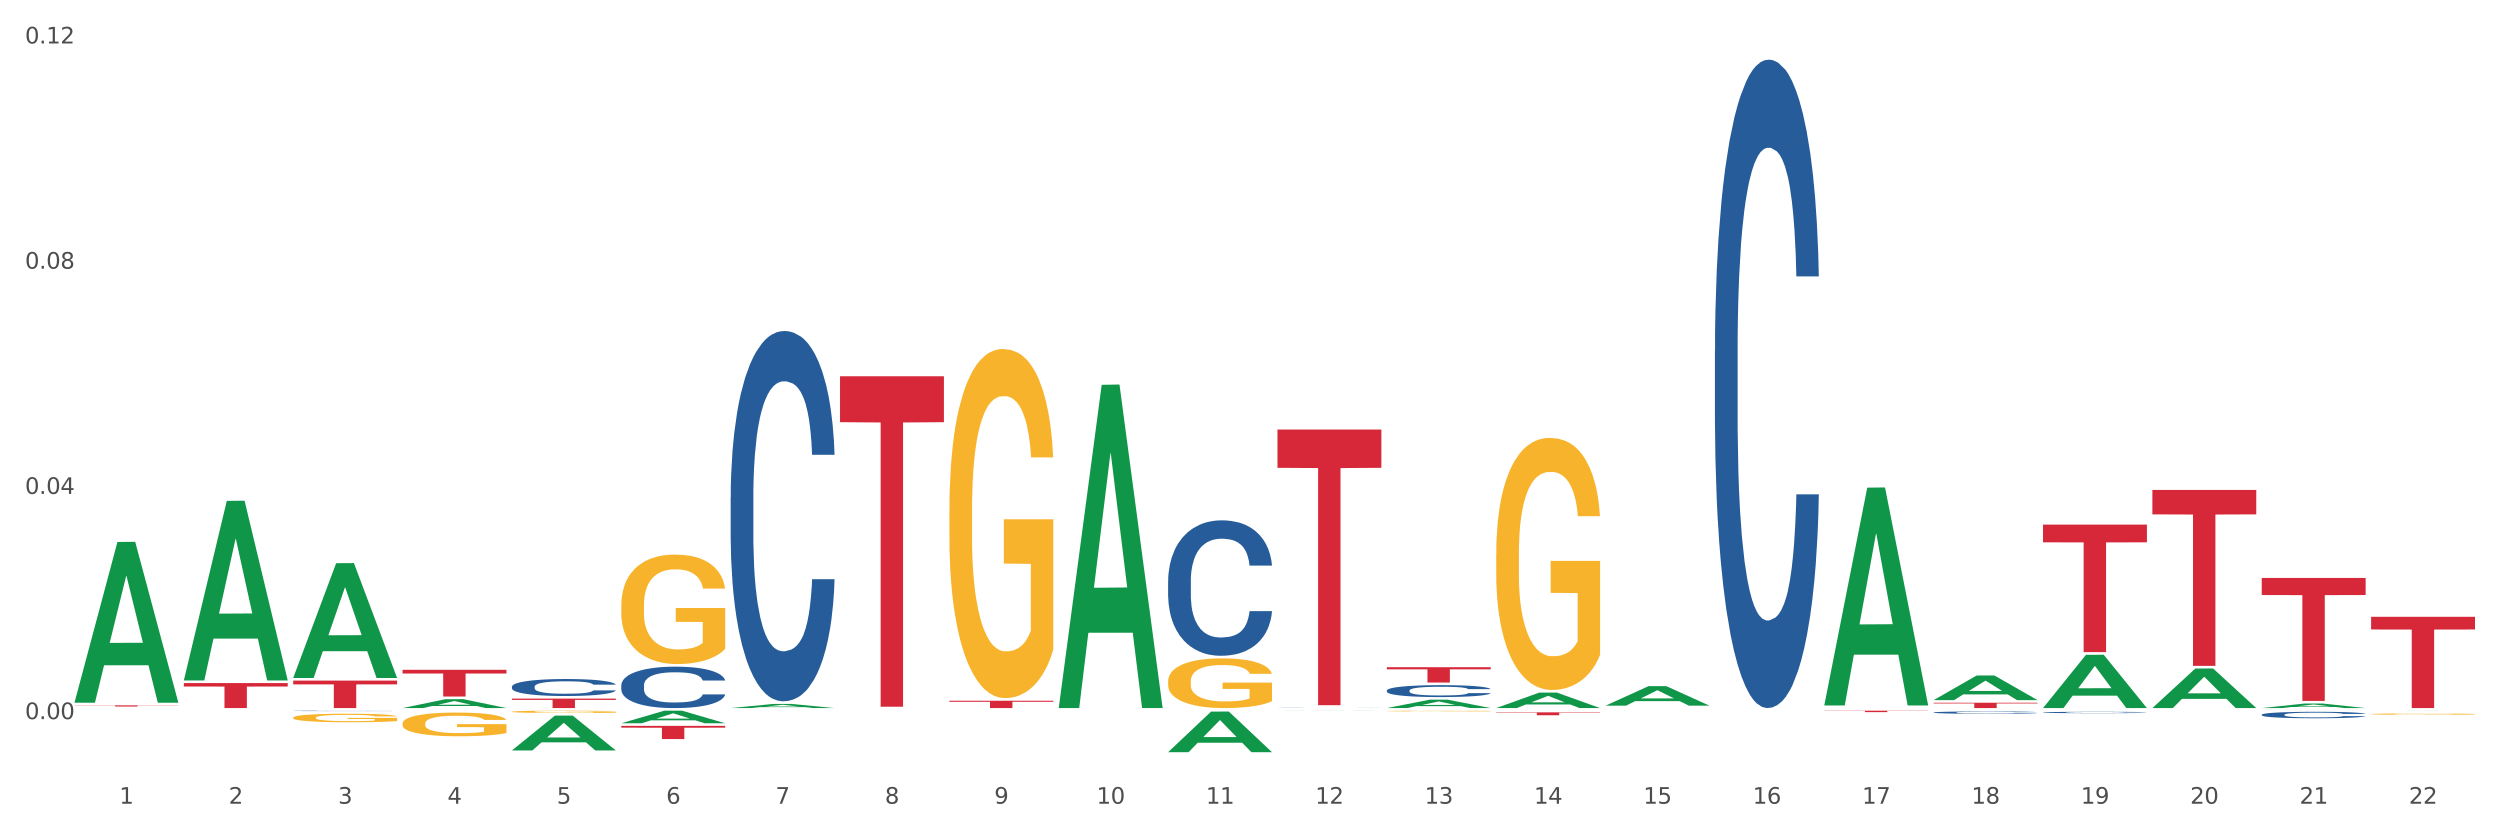 <?xml version="1.0" encoding="utf-8" standalone="no"?>
<!DOCTYPE svg PUBLIC "-//W3C//DTD SVG 1.1//EN"
  "http://www.w3.org/Graphics/SVG/1.1/DTD/svg11.dtd">
<svg xmlns:xlink="http://www.w3.org/1999/xlink" width="1080pt" height="360pt" viewBox="0 0 1080 360" xmlns="http://www.w3.org/2000/svg" version="1.1">
 <rect x="0" y="0" width="1080" height="360" fill="#333333" stroke="none"/>
 <defs>
  <style type="text/css">*{stroke-linejoin: round; stroke-linecap: butt}</style>
 </defs>
 <g id="figure_1">
  <g id="patch_1">
   <path d="M 0 360 
L 1080 360 
L 1080 0 
L 0 0 
z
" style="fill: #ffffff; stroke: #ffffff; stroke-linejoin: miter"/>
  </g>
  <g id="axes_1">
   <g id="matplotlib.axis_1">
    <g id="xtick_1">
     <g id="text_1">
      <!-- 1 -->
      <g style="fill: #4d4d4d" transform="translate(51.562 347.204) scale(0.096 -0.096)">
       <defs>
        <path id="DejaVuSans-31" d="M 794 531 
L 1825 531 
L 1825 4091 
L 703 3866 
L 703 4441 
L 1819 4666 
L 2450 4666 
L 2450 531 
L 3481 531 
L 3481 0 
L 794 0 
L 794 531 
z
" transform="scale(0.016)"/>
       </defs>
       <use xlink:href="#DejaVuSans-31"/>
      </g>
     </g>
    </g>
    <g id="xtick_2">
     <g id="text_2">
      <!-- 2 -->
      <g style="fill: #4d4d4d" transform="translate(98.807 347.204) scale(0.096 -0.096)">
       <defs>
        <path id="DejaVuSans-32" d="M 1228 531 
L 3431 531 
L 3431 0 
L 469 0 
L 469 531 
Q 828 903 1448 1529 
Q 2069 2156 2228 2338 
Q 2531 2678 2651 2914 
Q 2772 3150 2772 3378 
Q 2772 3750 2511 3984 
Q 2250 4219 1831 4219 
Q 1534 4219 1204 4116 
Q 875 4013 500 3803 
L 500 4441 
Q 881 4594 1212 4672 
Q 1544 4750 1819 4750 
Q 2544 4750 2975 4387 
Q 3406 4025 3406 3419 
Q 3406 3131 3298 2873 
Q 3191 2616 2906 2266 
Q 2828 2175 2409 1742 
Q 1991 1309 1228 531 
z
" transform="scale(0.016)"/>
       </defs>
       <use xlink:href="#DejaVuSans-32"/>
      </g>
     </g>
    </g>
    <g id="xtick_3">
     <g id="text_3">
      <!-- 3 -->
      <g style="fill: #4d4d4d" transform="translate(146.052 347.204) scale(0.096 -0.096)">
       <defs>
        <path id="DejaVuSans-33" d="M 2597 2516 
Q 3050 2419 3304 2112 
Q 3559 1806 3559 1356 
Q 3559 666 3084 287 
Q 2609 -91 1734 -91 
Q 1441 -91 1130 -33 
Q 819 25 488 141 
L 488 750 
Q 750 597 1062 519 
Q 1375 441 1716 441 
Q 2309 441 2620 675 
Q 2931 909 2931 1356 
Q 2931 1769 2642 2001 
Q 2353 2234 1838 2234 
L 1294 2234 
L 1294 2753 
L 1863 2753 
Q 2328 2753 2575 2939 
Q 2822 3125 2822 3475 
Q 2822 3834 2567 4026 
Q 2313 4219 1838 4219 
Q 1578 4219 1281 4162 
Q 984 4106 628 3988 
L 628 4550 
Q 988 4650 1302 4700 
Q 1616 4750 1894 4750 
Q 2613 4750 3031 4423 
Q 3450 4097 3450 3541 
Q 3450 3153 3228 2886 
Q 3006 2619 2597 2516 
z
" transform="scale(0.016)"/>
       </defs>
       <use xlink:href="#DejaVuSans-33"/>
      </g>
     </g>
    </g>
    <g id="xtick_4">
     <g id="text_4">
      <!-- 4 -->
      <g style="fill: #4d4d4d" transform="translate(193.297 347.204) scale(0.096 -0.096)">
       <defs>
        <path id="DejaVuSans-34" d="M 2419 4116 
L 825 1625 
L 2419 1625 
L 2419 4116 
z
M 2253 4666 
L 3047 4666 
L 3047 1625 
L 3713 1625 
L 3713 1100 
L 3047 1100 
L 3047 0 
L 2419 0 
L 2419 1100 
L 313 1100 
L 313 1709 
L 2253 4666 
z
" transform="scale(0.016)"/>
       </defs>
       <use xlink:href="#DejaVuSans-34"/>
      </g>
     </g>
    </g>
    <g id="xtick_5">
     <g id="text_5">
      <!-- 5 -->
      <g style="fill: #4d4d4d" transform="translate(240.542 347.204) scale(0.096 -0.096)">
       <defs>
        <path id="DejaVuSans-35" d="M 691 4666 
L 3169 4666 
L 3169 4134 
L 1269 4134 
L 1269 2991 
Q 1406 3038 1543 3061 
Q 1681 3084 1819 3084 
Q 2600 3084 3056 2656 
Q 3513 2228 3513 1497 
Q 3513 744 3044 326 
Q 2575 -91 1722 -91 
Q 1428 -91 1123 -41 
Q 819 9 494 109 
L 494 744 
Q 775 591 1075 516 
Q 1375 441 1709 441 
Q 2250 441 2565 725 
Q 2881 1009 2881 1497 
Q 2881 1984 2565 2268 
Q 2250 2553 1709 2553 
Q 1456 2553 1204 2497 
Q 953 2441 691 2322 
L 691 4666 
z
" transform="scale(0.016)"/>
       </defs>
       <use xlink:href="#DejaVuSans-35"/>
      </g>
     </g>
    </g>
    <g id="xtick_6">
     <g id="text_6">
      <!-- 6 -->
      <g style="fill: #4d4d4d" transform="translate(287.787 347.204) scale(0.096 -0.096)">
       <defs>
        <path id="DejaVuSans-36" d="M 2113 2584 
Q 1688 2584 1439 2293 
Q 1191 2003 1191 1497 
Q 1191 994 1439 701 
Q 1688 409 2113 409 
Q 2538 409 2786 701 
Q 3034 994 3034 1497 
Q 3034 2003 2786 2293 
Q 2538 2584 2113 2584 
z
M 3366 4563 
L 3366 3988 
Q 3128 4100 2886 4159 
Q 2644 4219 2406 4219 
Q 1781 4219 1451 3797 
Q 1122 3375 1075 2522 
Q 1259 2794 1537 2939 
Q 1816 3084 2150 3084 
Q 2853 3084 3261 2657 
Q 3669 2231 3669 1497 
Q 3669 778 3244 343 
Q 2819 -91 2113 -91 
Q 1303 -91 875 529 
Q 447 1150 447 2328 
Q 447 3434 972 4092 
Q 1497 4750 2381 4750 
Q 2619 4750 2861 4703 
Q 3103 4656 3366 4563 
z
" transform="scale(0.016)"/>
       </defs>
       <use xlink:href="#DejaVuSans-36"/>
      </g>
     </g>
    </g>
    <g id="xtick_7">
     <g id="text_7">
      <!-- 7 -->
      <g style="fill: #4d4d4d" transform="translate(335.032 347.204) scale(0.096 -0.096)">
       <defs>
        <path id="DejaVuSans-37" d="M 525 4666 
L 3525 4666 
L 3525 4397 
L 1831 0 
L 1172 0 
L 2766 4134 
L 525 4134 
L 525 4666 
z
" transform="scale(0.016)"/>
       </defs>
       <use xlink:href="#DejaVuSans-37"/>
      </g>
     </g>
    </g>
    <g id="xtick_8">
     <g id="text_8">
      <!-- 8 -->
      <g style="fill: #4d4d4d" transform="translate(382.276 347.204) scale(0.096 -0.096)">
       <defs>
        <path id="DejaVuSans-38" d="M 2034 2216 
Q 1584 2216 1326 1975 
Q 1069 1734 1069 1313 
Q 1069 891 1326 650 
Q 1584 409 2034 409 
Q 2484 409 2743 651 
Q 3003 894 3003 1313 
Q 3003 1734 2745 1975 
Q 2488 2216 2034 2216 
z
M 1403 2484 
Q 997 2584 770 2862 
Q 544 3141 544 3541 
Q 544 4100 942 4425 
Q 1341 4750 2034 4750 
Q 2731 4750 3128 4425 
Q 3525 4100 3525 3541 
Q 3525 3141 3298 2862 
Q 3072 2584 2669 2484 
Q 3125 2378 3379 2068 
Q 3634 1759 3634 1313 
Q 3634 634 3220 271 
Q 2806 -91 2034 -91 
Q 1263 -91 848 271 
Q 434 634 434 1313 
Q 434 1759 690 2068 
Q 947 2378 1403 2484 
z
M 1172 3481 
Q 1172 3119 1398 2916 
Q 1625 2713 2034 2713 
Q 2441 2713 2670 2916 
Q 2900 3119 2900 3481 
Q 2900 3844 2670 4047 
Q 2441 4250 2034 4250 
Q 1625 4250 1398 4047 
Q 1172 3844 1172 3481 
z
" transform="scale(0.016)"/>
       </defs>
       <use xlink:href="#DejaVuSans-38"/>
      </g>
     </g>
    </g>
    <g id="xtick_9">
     <g id="text_9">
      <!-- 9 -->
      <g style="fill: #4d4d4d" transform="translate(429.521 347.204) scale(0.096 -0.096)">
       <defs>
        <path id="DejaVuSans-39" d="M 703 97 
L 703 672 
Q 941 559 1184 500 
Q 1428 441 1663 441 
Q 2288 441 2617 861 
Q 2947 1281 2994 2138 
Q 2813 1869 2534 1725 
Q 2256 1581 1919 1581 
Q 1219 1581 811 2004 
Q 403 2428 403 3163 
Q 403 3881 828 4315 
Q 1253 4750 1959 4750 
Q 2769 4750 3195 4129 
Q 3622 3509 3622 2328 
Q 3622 1225 3098 567 
Q 2575 -91 1691 -91 
Q 1453 -91 1209 -44 
Q 966 3 703 97 
z
M 1959 2075 
Q 2384 2075 2632 2365 
Q 2881 2656 2881 3163 
Q 2881 3666 2632 3958 
Q 2384 4250 1959 4250 
Q 1534 4250 1286 3958 
Q 1038 3666 1038 3163 
Q 1038 2656 1286 2365 
Q 1534 2075 1959 2075 
z
" transform="scale(0.016)"/>
       </defs>
       <use xlink:href="#DejaVuSans-39"/>
      </g>
     </g>
    </g>
    <g id="xtick_10">
     <g id="text_10">
      <!-- 10 -->
      <g style="fill: #4d4d4d" transform="translate(473.712 347.204) scale(0.096 -0.096)">
       <defs>
        <path id="DejaVuSans-30" d="M 2034 4250 
Q 1547 4250 1301 3770 
Q 1056 3291 1056 2328 
Q 1056 1369 1301 889 
Q 1547 409 2034 409 
Q 2525 409 2770 889 
Q 3016 1369 3016 2328 
Q 3016 3291 2770 3770 
Q 2525 4250 2034 4250 
z
M 2034 4750 
Q 2819 4750 3233 4129 
Q 3647 3509 3647 2328 
Q 3647 1150 3233 529 
Q 2819 -91 2034 -91 
Q 1250 -91 836 529 
Q 422 1150 422 2328 
Q 422 3509 836 4129 
Q 1250 4750 2034 4750 
z
" transform="scale(0.016)"/>
       </defs>
       <use xlink:href="#DejaVuSans-31"/>
       <use xlink:href="#DejaVuSans-30" transform="translate(63.623 0)"/>
      </g>
     </g>
    </g>
    <g id="xtick_11">
     <g id="text_11">
      <!-- 11 -->
      <g style="fill: #4d4d4d" transform="translate(520.957 347.204) scale(0.096 -0.096)">
       <use xlink:href="#DejaVuSans-31"/>
       <use xlink:href="#DejaVuSans-31" transform="translate(63.623 0)"/>
      </g>
     </g>
    </g>
    <g id="xtick_12">
     <g id="text_12">
      <!-- 12 -->
      <g style="fill: #4d4d4d" transform="translate(568.202 347.204) scale(0.096 -0.096)">
       <use xlink:href="#DejaVuSans-31"/>
       <use xlink:href="#DejaVuSans-32" transform="translate(63.623 0)"/>
      </g>
     </g>
    </g>
    <g id="xtick_13">
     <g id="text_13">
      <!-- 13 -->
      <g style="fill: #4d4d4d" transform="translate(615.447 347.204) scale(0.096 -0.096)">
       <use xlink:href="#DejaVuSans-31"/>
       <use xlink:href="#DejaVuSans-33" transform="translate(63.623 0)"/>
      </g>
     </g>
    </g>
    <g id="xtick_14">
     <g id="text_14">
      <!-- 14 -->
      <g style="fill: #4d4d4d" transform="translate(662.692 347.204) scale(0.096 -0.096)">
       <use xlink:href="#DejaVuSans-31"/>
       <use xlink:href="#DejaVuSans-34" transform="translate(63.623 0)"/>
      </g>
     </g>
    </g>
    <g id="xtick_15">
     <g id="text_15">
      <!-- 15 -->
      <g style="fill: #4d4d4d" transform="translate(709.937 347.204) scale(0.096 -0.096)">
       <use xlink:href="#DejaVuSans-31"/>
       <use xlink:href="#DejaVuSans-35" transform="translate(63.623 0)"/>
      </g>
     </g>
    </g>
    <g id="xtick_16">
     <g id="text_16">
      <!-- 16 -->
      <g style="fill: #4d4d4d" transform="translate(757.181 347.204) scale(0.096 -0.096)">
       <use xlink:href="#DejaVuSans-31"/>
       <use xlink:href="#DejaVuSans-36" transform="translate(63.623 0)"/>
      </g>
     </g>
    </g>
    <g id="xtick_17">
     <g id="text_17">
      <!-- 17 -->
      <g style="fill: #4d4d4d" transform="translate(804.426 347.204) scale(0.096 -0.096)">
       <use xlink:href="#DejaVuSans-31"/>
       <use xlink:href="#DejaVuSans-37" transform="translate(63.623 0)"/>
      </g>
     </g>
    </g>
    <g id="xtick_18">
     <g id="text_18">
      <!-- 18 -->
      <g style="fill: #4d4d4d" transform="translate(851.671 347.204) scale(0.096 -0.096)">
       <use xlink:href="#DejaVuSans-31"/>
       <use xlink:href="#DejaVuSans-38" transform="translate(63.623 0)"/>
      </g>
     </g>
    </g>
    <g id="xtick_19">
     <g id="text_19">
      <!-- 19 -->
      <g style="fill: #4d4d4d" transform="translate(898.916 347.204) scale(0.096 -0.096)">
       <use xlink:href="#DejaVuSans-31"/>
       <use xlink:href="#DejaVuSans-39" transform="translate(63.623 0)"/>
      </g>
     </g>
    </g>
    <g id="xtick_20">
     <g id="text_20">
      <!-- 20 -->
      <g style="fill: #4d4d4d" transform="translate(946.161 347.204) scale(0.096 -0.096)">
       <use xlink:href="#DejaVuSans-32"/>
       <use xlink:href="#DejaVuSans-30" transform="translate(63.623 0)"/>
      </g>
     </g>
    </g>
    <g id="xtick_21">
     <g id="text_21">
      <!-- 21 -->
      <g style="fill: #4d4d4d" transform="translate(993.406 347.204) scale(0.096 -0.096)">
       <use xlink:href="#DejaVuSans-32"/>
       <use xlink:href="#DejaVuSans-31" transform="translate(63.623 0)"/>
      </g>
     </g>
    </g>
    <g id="xtick_22">
     <g id="text_22">
      <!-- 22 -->
      <g style="fill: #4d4d4d" transform="translate(1040.651 347.204) scale(0.096 -0.096)">
       <use xlink:href="#DejaVuSans-32"/>
       <use xlink:href="#DejaVuSans-32" transform="translate(63.623 0)"/>
      </g>
     </g>
    </g>
    <g id="xtick_23"/>
    <g id="xtick_24"/>
    <g id="xtick_25"/>
    <g id="xtick_26"/>
    <g id="xtick_27"/>
    <g id="xtick_28"/>
    <g id="xtick_29"/>
    <g id="xtick_30"/>
    <g id="xtick_31"/>
    <g id="xtick_32"/>
    <g id="xtick_33"/>
    <g id="xtick_34"/>
    <g id="xtick_35"/>
    <g id="xtick_36"/>
    <g id="xtick_37"/>
    <g id="xtick_38"/>
    <g id="xtick_39"/>
    <g id="xtick_40"/>
    <g id="xtick_41"/>
    <g id="xtick_42"/>
    <g id="xtick_43"/>
   </g>
   <g id="matplotlib.axis_2">
    <g id="ytick_1">
     <g id="text_23">
      <!-- 0.00 -->
      <g style="fill: #4d4d4d" transform="translate(10.8 310.664) scale(0.096 -0.096)">
       <defs>
        <path id="DejaVuSans-2e" d="M 684 794 
L 1344 794 
L 1344 0 
L 684 0 
L 684 794 
z
" transform="scale(0.016)"/>
       </defs>
       <use xlink:href="#DejaVuSans-30"/>
       <use xlink:href="#DejaVuSans-2e" transform="translate(63.623 0)"/>
       <use xlink:href="#DejaVuSans-30" transform="translate(95.41 0)"/>
       <use xlink:href="#DejaVuSans-30" transform="translate(159.033 0)"/>
      </g>
     </g>
    </g>
    <g id="ytick_2">
     <g id="text_24">
      <!-- 0.04 -->
      <g style="fill: #4d4d4d" transform="translate(10.8 213.368) scale(0.096 -0.096)">
       <use xlink:href="#DejaVuSans-30"/>
       <use xlink:href="#DejaVuSans-2e" transform="translate(63.623 0)"/>
       <use xlink:href="#DejaVuSans-30" transform="translate(95.41 0)"/>
       <use xlink:href="#DejaVuSans-34" transform="translate(159.033 0)"/>
      </g>
     </g>
    </g>
    <g id="ytick_3">
     <g id="text_25">
      <!-- 0.08 -->
      <g style="fill: #4d4d4d" transform="translate(10.8 116.072) scale(0.096 -0.096)">
       <use xlink:href="#DejaVuSans-30"/>
       <use xlink:href="#DejaVuSans-2e" transform="translate(63.623 0)"/>
       <use xlink:href="#DejaVuSans-30" transform="translate(95.41 0)"/>
       <use xlink:href="#DejaVuSans-38" transform="translate(159.033 0)"/>
      </g>
     </g>
    </g>
    <g id="ytick_4">
     <g id="text_26">
      <!-- 0.12 -->
      <g style="fill: #4d4d4d" transform="translate(10.8 18.776) scale(0.096 -0.096)">
       <use xlink:href="#DejaVuSans-30"/>
       <use xlink:href="#DejaVuSans-2e" transform="translate(63.623 0)"/>
       <use xlink:href="#DejaVuSans-31" transform="translate(95.41 0)"/>
       <use xlink:href="#DejaVuSans-32" transform="translate(159.033 0)"/>
      </g>
     </g>
    </g>
    <g id="ytick_5"/>
    <g id="ytick_6"/>
    <g id="ytick_7"/>
   </g>
   <g id="PolyCollection_1">
    <path d="M 32.175 303.45 
L 32.221 303.385 
L 50.73 234.133 
L 58.411 234.068 
L 77.058 303.581 
L 68.174 303.581 
L 64.148 287.394 
L 45.038 287.394 
L 44.899 287.655 
L 41.013 303.581 
L 32.175 303.581 
L 32.175 303.45 
L 47.444 277.734 
L 61.742 277.668 
L 54.663 248.884 
L 54.57 248.754 
L 54.478 248.949 
L 47.398 277.668 
L 47.444 277.734 
L 32.175 303.45 
z
" clip-path="url(#pfa800036d9)" style="fill: #109648"/>
    <path d="M 788.093 307.016 
L 832.976 307.016 
L 832.976 307.103 
L 815.32 307.103 
L 815.32 307.64 
L 805.642 307.64 
L 805.642 307.103 
L 788.093 307.103 
L 788.093 307.017 
L 788.093 307.016 
z
" clip-path="url(#pfa800036d9)" style="fill: #d62839"/>
    <path d="M 835.338 303.582 
L 880.221 303.582 
L 880.221 303.903 
L 862.565 303.905 
L 862.565 305.891 
L 852.887 305.891 
L 852.887 303.905 
L 835.338 303.903 
L 835.338 303.584 
L 835.338 303.582 
z
" clip-path="url(#pfa800036d9)" style="fill: #d62839"/>
    <path d="M 882.583 226.621 
L 927.465 226.621 
L 927.465 234.279 
L 909.81 234.331 
L 909.81 281.729 
L 900.132 281.729 
L 900.132 234.331 
L 882.583 234.279 
L 882.583 226.673 
L 882.583 226.621 
z
" clip-path="url(#pfa800036d9)" style="fill: #d62839"/>
    <path d="M 929.828 211.643 
L 974.71 211.643 
L 974.71 222.207 
L 957.055 222.278 
L 957.055 287.66 
L 947.377 287.66 
L 947.377 222.278 
L 929.828 222.207 
L 929.828 211.715 
L 929.828 211.643 
z
" clip-path="url(#pfa800036d9)" style="fill: #d62839"/>
    <path d="M 977.072 249.666 
L 1021.955 249.666 
L 1021.955 257.049 
L 1004.3 257.099 
L 1004.3 302.792 
L 994.621 302.792 
L 994.621 257.099 
L 977.072 257.049 
L 977.072 249.716 
L 977.072 249.666 
z
" clip-path="url(#pfa800036d9)" style="fill: #d62839"/>
    <path d="M 1024.317 266.457 
L 1069.2 266.457 
L 1069.2 271.937 
L 1051.545 271.974 
L 1051.545 305.891 
L 1041.866 305.891 
L 1041.866 271.974 
L 1024.317 271.937 
L 1024.317 266.494 
L 1024.317 266.457 
z
" clip-path="url(#pfa800036d9)" style="fill: #d62839"/>
    <path d="M 126.665 310.03 
L 126.718 310.027 
L 126.718 309.905 
L 126.824 309.801 
L 127.354 309.548 
L 128.148 309.339 
L 128.731 309.228 
L 129.314 309.137 
L 130.003 309.046 
L 130.851 308.952 
L 132.388 308.814 
L 133.342 308.743 
L 134.507 308.669 
L 136.627 308.561 
L 138.164 308.5 
L 139.753 308.45 
L 142.35 308.389 
L 144.046 308.362 
L 145.847 308.342 
L 148.02 308.328 
L 149.662 308.325 
L 153.266 308.335 
L 156.339 308.366 
L 157.823 308.389 
L 159.731 308.43 
L 160.737 308.456 
L 162.38 308.51 
L 164.076 308.581 
L 165.242 308.642 
L 166.99 308.756 
L 168.315 308.871 
L 169.534 309.012 
L 170.17 309.11 
L 170.647 309.201 
L 171.07 309.306 
L 171.494 309.471 
L 161.956 309.471 
L 161.585 309.353 
L 161.002 309.242 
L 160.155 309.134 
L 159.413 309.066 
L 158.141 308.982 
L 156.975 308.928 
L 155.756 308.888 
L 154.273 308.854 
L 153.107 308.837 
L 151.464 308.824 
L 148.232 308.827 
L 146.059 308.854 
L 144.575 308.888 
L 143.622 308.918 
L 142.774 308.952 
L 141.82 308.999 
L 140.707 309.07 
L 139.912 309.134 
L 139.117 309.215 
L 138.482 309.295 
L 137.899 309.39 
L 137.422 309.491 
L 137.051 309.595 
L 136.733 309.723 
L 136.468 309.936 
L 136.468 310.397 
L 136.574 310.502 
L 136.839 310.64 
L 137.157 310.744 
L 137.687 310.869 
L 138.164 310.953 
L 139.064 311.074 
L 140.071 311.175 
L 140.866 311.239 
L 141.661 311.293 
L 143.039 311.367 
L 144.575 311.428 
L 145.9 311.465 
L 147.702 311.499 
L 148.921 311.512 
L 149.98 311.519 
L 152.577 311.519 
L 154.432 311.509 
L 156.498 311.485 
L 158.088 311.455 
L 159.413 311.418 
L 160.896 311.357 
L 161.85 311.3 
L 161.85 310.596 
L 150.192 310.593 
L 150.192 310.124 
L 171.547 310.124 
L 171.547 311.499 
L 170.647 311.57 
L 169.64 311.634 
L 168.58 311.691 
L 166.99 311.762 
L 165.083 311.829 
L 163.387 311.876 
L 161.585 311.917 
L 159.466 311.954 
L 156.71 311.987 
L 155.014 312.001 
L 152.895 312.011 
L 150.404 312.014 
L 148.232 312.008 
L 146.112 311.991 
L 143.887 311.96 
L 141.714 311.917 
L 140.071 311.873 
L 138.429 311.819 
L 136.68 311.748 
L 135.302 311.681 
L 134.242 311.62 
L 133.077 311.543 
L 131.805 311.442 
L 130.851 311.351 
L 130.003 311.256 
L 129.102 311.135 
L 128.466 311.031 
L 127.831 310.899 
L 127.46 310.801 
L 127.036 310.65 
L 126.718 310.438 
L 126.665 310.03 
z
" clip-path="url(#pfa800036d9)" style="fill: #f7b32b"/>
    <path d="M 740.848 151.631 
L 740.901 151.375 
L 740.901 144.212 
L 741.06 134.491 
L 741.644 116.583 
L 742.387 103.025 
L 743.66 87.164 
L 744.35 80.512 
L 745.251 73.094 
L 747.108 61.07 
L 749.23 50.837 
L 750.716 45.209 
L 751.83 41.628 
L 754.324 35.232 
L 755.756 32.418 
L 757.241 30.116 
L 758.515 28.581 
L 760.637 26.79 
L 762.334 26.022 
L 764.297 25.767 
L 765.942 26.022 
L 768.117 27.046 
L 771.3 30.116 
L 772.521 31.906 
L 774.165 34.976 
L 775.863 39.069 
L 777.242 43.163 
L 778.834 49.046 
L 780.479 56.721 
L 782.07 66.442 
L 783.184 75.396 
L 784.086 84.861 
L 784.882 96.373 
L 785.465 108.909 
L 785.731 119.397 
L 776.022 119.397 
L 775.757 109.932 
L 775.226 99.699 
L 774.696 92.792 
L 774.112 87.164 
L 773.21 80.768 
L 772.415 76.675 
L 771.088 71.815 
L 769.868 68.745 
L 768.86 66.954 
L 767.64 65.419 
L 765.04 63.884 
L 763.183 63.884 
L 762.016 64.396 
L 760.584 65.675 
L 759.364 67.466 
L 757.931 70.535 
L 756.817 73.861 
L 755.703 78.21 
L 755.066 81.28 
L 754.111 86.908 
L 753.475 91.513 
L 752.626 99.443 
L 752.148 105.071 
L 751.3 119.653 
L 750.928 130.398 
L 750.769 137.817 
L 750.663 146.003 
L 750.663 185.911 
L 750.981 203.818 
L 751.246 211.493 
L 751.671 220.191 
L 752.467 231.447 
L 753.634 242.448 
L 754.854 250.378 
L 755.862 255.239 
L 756.817 258.82 
L 757.772 261.634 
L 758.939 264.192 
L 759.894 265.727 
L 761.326 267.262 
L 763.024 268.03 
L 764.35 268.03 
L 767.056 266.751 
L 768.276 265.471 
L 769.444 263.681 
L 770.717 260.867 
L 771.725 257.797 
L 772.308 255.494 
L 773.263 250.634 
L 774.006 245.517 
L 774.643 239.633 
L 775.067 234.517 
L 775.545 226.842 
L 775.916 218.144 
L 776.022 213.54 
L 785.731 213.54 
L 785.519 222.749 
L 785.147 231.703 
L 784.404 243.727 
L 783.821 250.634 
L 782.919 259.076 
L 781.964 266.239 
L 780.638 274.169 
L 779.417 280.053 
L 778.144 285.17 
L 776.765 289.775 
L 774.271 296.17 
L 773.369 297.961 
L 771.46 301.031 
L 769.974 302.821 
L 767.799 304.612 
L 765.571 305.635 
L 763.236 305.891 
L 761.167 305.38 
L 758.886 303.845 
L 757.454 302.31 
L 755.862 300.007 
L 754.005 296.426 
L 752.254 292.077 
L 750.61 286.96 
L 749.071 281.077 
L 747.639 274.425 
L 745.782 263.425 
L 744.403 252.68 
L 743.395 242.703 
L 742.705 234.261 
L 742.015 223.517 
L 741.644 216.098 
L 741.06 198.19 
L 740.848 181.562 
L 740.848 151.631 
z
" clip-path="url(#pfa800036d9)" style="fill: #255c99"/>
    <path d="M 1024.317 308.484 
L 1024.37 308.483 
L 1024.37 308.464 
L 1024.476 308.448 
L 1025.006 308.409 
L 1025.801 308.376 
L 1026.384 308.359 
L 1026.967 308.345 
L 1027.656 308.331 
L 1028.504 308.316 
L 1030.04 308.294 
L 1030.994 308.283 
L 1032.16 308.272 
L 1034.28 308.255 
L 1035.816 308.246 
L 1037.406 308.238 
L 1040.002 308.228 
L 1041.698 308.224 
L 1043.5 308.221 
L 1045.672 308.219 
L 1047.315 308.218 
L 1050.918 308.22 
L 1053.992 308.225 
L 1055.476 308.228 
L 1057.383 308.235 
L 1058.39 308.239 
L 1060.033 308.247 
L 1061.728 308.258 
L 1062.894 308.268 
L 1064.643 308.286 
L 1065.968 308.303 
L 1067.186 308.325 
L 1067.822 308.341 
L 1068.299 308.355 
L 1068.723 308.371 
L 1069.147 308.397 
L 1059.609 308.397 
L 1059.238 308.378 
L 1058.655 308.361 
L 1057.807 308.344 
L 1057.065 308.334 
L 1055.793 308.321 
L 1054.628 308.312 
L 1053.409 308.306 
L 1051.925 308.301 
L 1050.759 308.298 
L 1049.117 308.296 
L 1045.884 308.297 
L 1043.712 308.301 
L 1042.228 308.306 
L 1041.274 308.311 
L 1040.426 308.316 
L 1039.473 308.323 
L 1038.36 308.334 
L 1037.565 308.344 
L 1036.77 308.357 
L 1036.134 308.369 
L 1035.551 308.384 
L 1035.074 308.4 
L 1034.703 308.416 
L 1034.385 308.436 
L 1034.121 308.469 
L 1034.121 308.541 
L 1034.227 308.557 
L 1034.491 308.579 
L 1034.809 308.595 
L 1035.339 308.614 
L 1035.816 308.628 
L 1036.717 308.646 
L 1037.724 308.662 
L 1038.519 308.672 
L 1039.314 308.681 
L 1040.691 308.692 
L 1042.228 308.702 
L 1043.553 308.707 
L 1045.354 308.713 
L 1046.573 308.715 
L 1047.633 308.716 
L 1050.23 308.716 
L 1052.084 308.714 
L 1054.151 308.71 
L 1055.741 308.706 
L 1057.065 308.7 
L 1058.549 308.691 
L 1059.503 308.682 
L 1059.503 308.572 
L 1047.845 308.571 
L 1047.845 308.499 
L 1069.2 308.499 
L 1069.2 308.713 
L 1068.299 308.724 
L 1067.292 308.734 
L 1066.233 308.742 
L 1064.643 308.753 
L 1062.735 308.764 
L 1061.04 308.771 
L 1059.238 308.778 
L 1057.118 308.783 
L 1054.363 308.789 
L 1052.667 308.791 
L 1050.547 308.792 
L 1048.057 308.793 
L 1045.884 308.792 
L 1043.765 308.789 
L 1041.539 308.784 
L 1039.367 308.778 
L 1037.724 308.771 
L 1036.081 308.762 
L 1034.333 308.751 
L 1032.955 308.741 
L 1031.895 308.731 
L 1030.729 308.719 
L 1029.457 308.704 
L 1028.504 308.689 
L 1027.656 308.675 
L 1026.755 308.656 
L 1026.119 308.64 
L 1025.483 308.619 
L 1025.112 308.604 
L 1024.688 308.58 
L 1024.37 308.547 
L 1024.317 308.484 
z
" clip-path="url(#pfa800036d9)" style="fill: #f7b32b"/>
    <path d="M 788.093 305.889 
L 788.146 305.889 
L 788.146 305.889 
L 788.252 305.889 
L 788.782 305.889 
L 789.577 305.888 
L 790.16 305.888 
L 790.743 305.888 
L 791.431 305.888 
L 792.279 305.888 
L 793.816 305.888 
L 794.77 305.888 
L 795.936 305.888 
L 798.055 305.887 
L 799.592 305.887 
L 801.182 305.887 
L 803.778 305.887 
L 805.474 305.887 
L 807.275 305.887 
L 809.448 305.887 
L 811.091 305.887 
L 814.694 305.887 
L 817.767 305.887 
L 819.251 305.887 
L 821.159 305.887 
L 822.166 305.887 
L 823.808 305.887 
L 825.504 305.887 
L 826.67 305.887 
L 828.418 305.888 
L 829.743 305.888 
L 830.962 305.888 
L 831.598 305.888 
L 832.075 305.888 
L 832.499 305.888 
L 832.923 305.888 
L 823.384 305.888 
L 823.013 305.888 
L 822.431 305.888 
L 821.583 305.888 
L 820.841 305.888 
L 819.569 305.888 
L 818.403 305.888 
L 817.185 305.888 
L 815.701 305.888 
L 814.535 305.888 
L 812.892 305.888 
L 809.66 305.888 
L 807.487 305.888 
L 806.004 305.888 
L 805.05 305.888 
L 804.202 305.888 
L 803.248 305.888 
L 802.135 305.888 
L 801.341 305.888 
L 800.546 305.888 
L 799.91 305.888 
L 799.327 305.888 
L 798.85 305.888 
L 798.479 305.889 
L 798.161 305.889 
L 797.896 305.889 
L 797.896 305.889 
L 798.002 305.89 
L 798.267 305.89 
L 798.585 305.89 
L 799.115 305.89 
L 799.592 305.89 
L 800.493 305.89 
L 801.499 305.89 
L 802.294 305.89 
L 803.089 305.89 
L 804.467 305.891 
L 806.004 305.891 
L 807.328 305.891 
L 809.13 305.891 
L 810.349 305.891 
L 811.409 305.891 
L 814.005 305.891 
L 815.86 305.891 
L 817.926 305.891 
L 819.516 305.891 
L 820.841 305.891 
L 822.325 305.891 
L 823.278 305.89 
L 823.278 305.89 
L 811.621 305.89 
L 811.621 305.889 
L 832.976 305.889 
L 832.976 305.891 
L 832.075 305.891 
L 831.068 305.891 
L 830.008 305.891 
L 828.418 305.891 
L 826.511 305.891 
L 824.815 305.891 
L 823.013 305.891 
L 820.894 305.891 
L 818.138 305.891 
L 816.443 305.891 
L 814.323 305.891 
L 811.833 305.891 
L 809.66 305.891 
L 807.54 305.891 
L 805.315 305.891 
L 803.142 305.891 
L 801.499 305.891 
L 799.857 305.891 
L 798.108 305.891 
L 796.73 305.891 
L 795.671 305.891 
L 794.505 305.891 
L 793.233 305.891 
L 792.279 305.891 
L 791.431 305.89 
L 790.531 305.89 
L 789.895 305.89 
L 789.259 305.89 
L 788.888 305.89 
L 788.464 305.89 
L 788.146 305.89 
L 788.093 305.889 
z
" clip-path="url(#pfa800036d9)" style="fill: #f7b32b"/>
    <path d="M 646.358 239.496 
L 646.411 239.397 
L 646.411 235.816 
L 646.517 232.732 
L 647.047 225.272 
L 647.842 219.106 
L 648.425 215.823 
L 649.008 213.138 
L 649.697 210.452 
L 650.545 207.667 
L 652.081 203.589 
L 653.035 201.5 
L 654.201 199.312 
L 656.321 196.129 
L 657.857 194.339 
L 659.447 192.847 
L 662.043 191.056 
L 663.739 190.261 
L 665.541 189.664 
L 667.713 189.266 
L 669.356 189.167 
L 672.959 189.465 
L 676.033 190.36 
L 677.517 191.056 
L 679.424 192.25 
L 680.431 193.046 
L 682.074 194.637 
L 683.769 196.726 
L 684.935 198.516 
L 686.684 201.898 
L 688.009 205.28 
L 689.227 209.457 
L 689.863 212.342 
L 690.34 215.028 
L 690.764 218.111 
L 691.188 222.985 
L 681.65 222.985 
L 681.279 219.503 
L 680.696 216.221 
L 679.848 213.038 
L 679.106 211.049 
L 677.835 208.562 
L 676.669 206.971 
L 675.45 205.777 
L 673.966 204.783 
L 672.8 204.285 
L 671.158 203.887 
L 667.925 203.987 
L 665.753 204.783 
L 664.269 205.777 
L 663.315 206.672 
L 662.467 207.667 
L 661.514 209.06 
L 660.401 211.148 
L 659.606 213.038 
L 658.811 215.425 
L 658.175 217.813 
L 657.592 220.598 
L 657.115 223.582 
L 656.744 226.665 
L 656.426 230.445 
L 656.162 236.711 
L 656.162 250.338 
L 656.268 253.421 
L 656.532 257.499 
L 656.85 260.583 
L 657.38 264.263 
L 657.857 266.75 
L 658.758 270.33 
L 659.765 273.314 
L 660.56 275.204 
L 661.355 276.796 
L 662.732 278.984 
L 664.269 280.774 
L 665.594 281.868 
L 667.395 282.863 
L 668.614 283.261 
L 669.674 283.46 
L 672.271 283.46 
L 674.125 283.161 
L 676.192 282.465 
L 677.782 281.57 
L 679.106 280.476 
L 680.59 278.685 
L 681.544 276.994 
L 681.544 256.206 
L 669.886 256.107 
L 669.886 242.281 
L 691.241 242.281 
L 691.241 282.863 
L 690.34 284.952 
L 689.333 286.842 
L 688.274 288.532 
L 686.684 290.621 
L 684.776 292.61 
L 683.081 294.003 
L 681.279 295.197 
L 679.159 296.291 
L 676.404 297.285 
L 674.708 297.683 
L 672.588 297.982 
L 670.098 298.081 
L 667.925 297.882 
L 665.806 297.385 
L 663.58 296.49 
L 661.408 295.197 
L 659.765 293.904 
L 658.122 292.312 
L 656.374 290.223 
L 654.996 288.234 
L 653.936 286.444 
L 652.77 284.156 
L 651.498 281.172 
L 650.545 278.486 
L 649.697 275.701 
L 648.796 272.121 
L 648.16 269.037 
L 647.524 265.158 
L 647.153 262.274 
L 646.729 257.798 
L 646.411 251.531 
L 646.358 239.496 
z
" clip-path="url(#pfa800036d9)" style="fill: #f7b32b"/>
    <path d="M 599.113 307.157 
L 599.166 307.157 
L 599.166 307.147 
L 599.272 307.138 
L 599.802 307.117 
L 600.597 307.1 
L 601.18 307.091 
L 601.763 307.083 
L 602.452 307.076 
L 603.3 307.068 
L 604.836 307.057 
L 605.79 307.051 
L 606.956 307.045 
L 609.076 307.036 
L 610.612 307.031 
L 612.202 307.027 
L 614.799 307.022 
L 616.494 307.019 
L 618.296 307.018 
L 620.469 307.017 
L 622.111 307.016 
L 625.715 307.017 
L 628.788 307.02 
L 630.272 307.022 
L 632.179 307.025 
L 633.186 307.027 
L 634.829 307.032 
L 636.525 307.037 
L 637.69 307.042 
L 639.439 307.052 
L 640.764 307.061 
L 641.983 307.073 
L 642.618 307.081 
L 643.095 307.088 
L 643.519 307.097 
L 643.943 307.111 
L 634.405 307.111 
L 634.034 307.101 
L 633.451 307.092 
L 632.603 307.083 
L 631.861 307.077 
L 630.59 307.07 
L 629.424 307.066 
L 628.205 307.063 
L 626.721 307.06 
L 625.556 307.058 
L 623.913 307.057 
L 620.68 307.058 
L 618.508 307.06 
L 617.024 307.063 
L 616.07 307.065 
L 615.222 307.068 
L 614.269 307.072 
L 613.156 307.078 
L 612.361 307.083 
L 611.566 307.09 
L 610.93 307.096 
L 610.347 307.104 
L 609.87 307.112 
L 609.5 307.121 
L 609.182 307.132 
L 608.917 307.149 
L 608.917 307.187 
L 609.023 307.196 
L 609.288 307.207 
L 609.606 307.216 
L 610.135 307.226 
L 610.612 307.233 
L 611.513 307.243 
L 612.52 307.251 
L 613.315 307.256 
L 614.11 307.261 
L 615.487 307.267 
L 617.024 307.272 
L 618.349 307.275 
L 620.151 307.278 
L 621.369 307.279 
L 622.429 307.28 
L 625.026 307.28 
L 626.88 307.279 
L 628.947 307.277 
L 630.537 307.274 
L 631.861 307.271 
L 633.345 307.266 
L 634.299 307.261 
L 634.299 307.203 
L 622.641 307.203 
L 622.641 307.165 
L 643.996 307.165 
L 643.996 307.278 
L 643.095 307.284 
L 642.088 307.289 
L 641.029 307.294 
L 639.439 307.3 
L 637.531 307.305 
L 635.836 307.309 
L 634.034 307.312 
L 631.914 307.315 
L 629.159 307.318 
L 627.463 307.319 
L 625.344 307.32 
L 622.853 307.32 
L 620.68 307.32 
L 618.561 307.318 
L 616.335 307.316 
L 614.163 307.312 
L 612.52 307.309 
L 610.877 307.304 
L 609.129 307.298 
L 607.751 307.293 
L 606.691 307.288 
L 605.525 307.281 
L 604.254 307.273 
L 603.3 307.266 
L 602.452 307.258 
L 601.551 307.248 
L 600.915 307.239 
L 600.279 307.228 
L 599.908 307.22 
L 599.484 307.208 
L 599.166 307.19 
L 599.113 307.157 
z
" clip-path="url(#pfa800036d9)" style="fill: #f7b32b"/>
    <path d="M 504.624 294.341 
L 504.677 294.322 
L 504.677 293.616 
L 504.783 293.008 
L 505.313 291.537 
L 506.107 290.321 
L 506.69 289.674 
L 507.273 289.145 
L 507.962 288.615 
L 508.81 288.066 
L 510.347 287.262 
L 511.301 286.85 
L 512.466 286.419 
L 514.586 285.791 
L 516.123 285.438 
L 517.712 285.144 
L 520.309 284.791 
L 522.005 284.634 
L 523.806 284.517 
L 525.979 284.438 
L 527.621 284.419 
L 531.225 284.478 
L 534.298 284.654 
L 535.782 284.791 
L 537.69 285.027 
L 538.696 285.183 
L 540.339 285.497 
L 542.035 285.909 
L 543.201 286.262 
L 544.949 286.929 
L 546.274 287.595 
L 547.493 288.419 
L 548.129 288.988 
L 548.606 289.517 
L 549.029 290.125 
L 549.453 291.086 
L 539.915 291.086 
L 539.544 290.4 
L 538.961 289.753 
L 538.114 289.125 
L 537.372 288.733 
L 536.1 288.243 
L 534.934 287.929 
L 533.715 287.694 
L 532.232 287.497 
L 531.066 287.399 
L 529.423 287.321 
L 526.191 287.341 
L 524.018 287.497 
L 522.534 287.694 
L 521.581 287.87 
L 520.733 288.066 
L 519.779 288.341 
L 518.666 288.752 
L 517.871 289.125 
L 517.076 289.596 
L 516.441 290.066 
L 515.858 290.615 
L 515.381 291.204 
L 515.01 291.812 
L 514.692 292.557 
L 514.427 293.792 
L 514.427 296.479 
L 514.533 297.087 
L 514.798 297.891 
L 515.116 298.498 
L 515.646 299.224 
L 516.123 299.714 
L 517.023 300.42 
L 518.03 301.008 
L 518.825 301.381 
L 519.62 301.695 
L 520.998 302.126 
L 522.534 302.479 
L 523.859 302.695 
L 525.661 302.891 
L 526.88 302.969 
L 527.939 303.009 
L 530.536 303.009 
L 532.391 302.95 
L 534.457 302.813 
L 536.047 302.636 
L 537.372 302.42 
L 538.855 302.067 
L 539.809 301.734 
L 539.809 297.636 
L 528.151 297.616 
L 528.151 294.89 
L 549.506 294.89 
L 549.506 302.891 
L 548.606 303.303 
L 547.599 303.675 
L 546.539 304.009 
L 544.949 304.421 
L 543.042 304.813 
L 541.346 305.087 
L 539.544 305.323 
L 537.425 305.538 
L 534.669 305.734 
L 532.973 305.813 
L 530.854 305.872 
L 528.363 305.891 
L 526.191 305.852 
L 524.071 305.754 
L 521.846 305.578 
L 519.673 305.323 
L 518.03 305.068 
L 516.388 304.754 
L 514.639 304.342 
L 513.261 303.95 
L 512.201 303.597 
L 511.036 303.146 
L 509.764 302.558 
L 508.81 302.028 
L 507.962 301.479 
L 507.061 300.773 
L 506.425 300.165 
L 505.79 299.4 
L 505.419 298.832 
L 504.995 297.949 
L 504.677 296.714 
L 504.624 294.341 
z
" clip-path="url(#pfa800036d9)" style="fill: #f7b32b"/>
    <path d="M 410.134 220.462 
L 410.187 220.324 
L 410.187 215.365 
L 410.293 211.094 
L 410.823 200.763 
L 411.618 192.222 
L 412.201 187.676 
L 412.784 183.956 
L 413.472 180.237 
L 414.32 176.38 
L 415.857 170.732 
L 416.811 167.839 
L 417.977 164.808 
L 420.096 160.4 
L 421.633 157.92 
L 423.223 155.854 
L 425.819 153.374 
L 427.515 152.272 
L 429.316 151.446 
L 431.489 150.895 
L 433.132 150.757 
L 436.735 151.17 
L 439.808 152.41 
L 441.292 153.374 
L 443.2 155.027 
L 444.207 156.129 
L 445.849 158.334 
L 447.545 161.226 
L 448.711 163.706 
L 450.459 168.39 
L 451.784 173.074 
L 453.003 178.859 
L 453.639 182.854 
L 454.116 186.574 
L 454.54 190.844 
L 454.964 197.594 
L 445.425 197.594 
L 445.054 192.773 
L 444.472 188.227 
L 443.624 183.819 
L 442.882 181.063 
L 441.61 177.619 
L 440.444 175.415 
L 439.226 173.762 
L 437.742 172.385 
L 436.576 171.696 
L 434.933 171.145 
L 431.701 171.283 
L 429.528 172.385 
L 428.045 173.762 
L 427.091 175.002 
L 426.243 176.38 
L 425.289 178.308 
L 424.176 181.201 
L 423.382 183.819 
L 422.587 187.125 
L 421.951 190.431 
L 421.368 194.288 
L 420.891 198.421 
L 420.52 202.691 
L 420.202 207.926 
L 419.937 216.605 
L 419.937 235.477 
L 420.043 239.748 
L 420.308 245.396 
L 420.626 249.666 
L 421.156 254.763 
L 421.633 258.207 
L 422.534 263.166 
L 423.54 267.299 
L 424.335 269.916 
L 425.13 272.12 
L 426.508 275.151 
L 428.045 277.631 
L 429.369 279.146 
L 431.171 280.524 
L 432.39 281.075 
L 433.45 281.35 
L 436.046 281.35 
L 437.901 280.937 
L 439.967 279.973 
L 441.557 278.733 
L 442.882 277.217 
L 444.366 274.738 
L 445.319 272.396 
L 445.319 243.605 
L 433.662 243.467 
L 433.662 224.319 
L 455.017 224.319 
L 455.017 280.524 
L 454.116 283.417 
L 453.109 286.034 
L 452.049 288.376 
L 450.459 291.269 
L 448.552 294.024 
L 446.856 295.952 
L 445.054 297.605 
L 442.935 299.121 
L 440.179 300.498 
L 438.484 301.049 
L 436.364 301.463 
L 433.874 301.6 
L 431.701 301.325 
L 429.581 300.636 
L 427.356 299.396 
L 425.183 297.605 
L 423.54 295.815 
L 421.898 293.61 
L 420.149 290.718 
L 418.771 287.962 
L 417.712 285.483 
L 416.546 282.314 
L 415.274 278.182 
L 414.32 274.462 
L 413.472 270.605 
L 412.572 265.646 
L 411.936 261.375 
L 411.3 256.003 
L 410.929 252.008 
L 410.505 245.809 
L 410.187 237.13 
L 410.134 220.462 
z
" clip-path="url(#pfa800036d9)" style="fill: #f7b32b"/>
    <path d="M 268.399 261.44 
L 268.452 261.397 
L 268.452 259.842 
L 268.558 258.504 
L 269.088 255.265 
L 269.883 252.588 
L 270.466 251.163 
L 271.049 249.997 
L 271.738 248.831 
L 272.586 247.621 
L 274.122 245.851 
L 275.076 244.944 
L 276.242 243.994 
L 278.362 242.612 
L 279.898 241.835 
L 281.488 241.187 
L 284.084 240.41 
L 285.78 240.064 
L 287.582 239.805 
L 289.754 239.632 
L 291.397 239.589 
L 295 239.719 
L 298.074 240.108 
L 299.558 240.41 
L 301.465 240.928 
L 302.472 241.273 
L 304.115 241.964 
L 305.81 242.871 
L 306.976 243.649 
L 308.725 245.117 
L 310.05 246.585 
L 311.268 248.399 
L 311.904 249.651 
L 312.381 250.817 
L 312.805 252.156 
L 313.229 254.272 
L 303.691 254.272 
L 303.32 252.76 
L 302.737 251.335 
L 301.889 249.953 
L 301.147 249.09 
L 299.876 248.01 
L 298.71 247.319 
L 297.491 246.801 
L 296.007 246.369 
L 294.841 246.153 
L 293.199 245.981 
L 289.966 246.024 
L 287.794 246.369 
L 286.31 246.801 
L 285.356 247.19 
L 284.508 247.621 
L 283.555 248.226 
L 282.442 249.133 
L 281.647 249.953 
L 280.852 250.99 
L 280.216 252.026 
L 279.633 253.235 
L 279.156 254.531 
L 278.785 255.87 
L 278.467 257.511 
L 278.203 260.231 
L 278.203 266.147 
L 278.309 267.486 
L 278.573 269.257 
L 278.891 270.595 
L 279.421 272.193 
L 279.898 273.273 
L 280.799 274.827 
L 281.806 276.123 
L 282.601 276.943 
L 283.396 277.634 
L 284.773 278.584 
L 286.31 279.362 
L 287.635 279.837 
L 289.436 280.268 
L 290.655 280.441 
L 291.715 280.528 
L 294.312 280.528 
L 296.166 280.398 
L 298.233 280.096 
L 299.823 279.707 
L 301.147 279.232 
L 302.631 278.455 
L 303.585 277.721 
L 303.585 268.695 
L 291.927 268.652 
L 291.927 262.649 
L 313.282 262.649 
L 313.282 280.268 
L 312.381 281.175 
L 311.374 281.996 
L 310.315 282.73 
L 308.725 283.637 
L 306.817 284.5 
L 305.122 285.105 
L 303.32 285.623 
L 301.2 286.098 
L 298.445 286.53 
L 296.749 286.703 
L 294.629 286.832 
L 292.139 286.876 
L 289.966 286.789 
L 287.847 286.573 
L 285.621 286.185 
L 283.449 285.623 
L 281.806 285.062 
L 280.163 284.371 
L 278.415 283.464 
L 277.037 282.6 
L 275.977 281.823 
L 274.811 280.83 
L 273.539 279.534 
L 272.586 278.368 
L 271.738 277.159 
L 270.837 275.605 
L 270.201 274.266 
L 269.565 272.582 
L 269.194 271.329 
L 268.77 269.386 
L 268.452 266.666 
L 268.399 261.44 
z
" clip-path="url(#pfa800036d9)" style="fill: #f7b32b"/>
    <path d="M 646.358 307.733 
L 691.241 307.733 
L 691.241 307.909 
L 673.586 307.91 
L 673.586 308.996 
L 663.907 308.996 
L 663.907 307.91 
L 646.358 307.909 
L 646.358 307.734 
L 646.358 307.733 
z
" clip-path="url(#pfa800036d9)" style="fill: #d62839"/>
    <path d="M 599.113 288.239 
L 643.996 288.239 
L 643.996 289.159 
L 626.341 289.165 
L 626.341 294.862 
L 616.662 294.862 
L 616.662 289.165 
L 599.113 289.159 
L 599.113 288.245 
L 599.113 288.239 
z
" clip-path="url(#pfa800036d9)" style="fill: #d62839"/>
    <path d="M 551.869 185.548 
L 596.751 185.548 
L 596.751 202.098 
L 579.096 202.209 
L 579.096 304.638 
L 569.418 304.638 
L 569.418 202.209 
L 551.869 202.098 
L 551.869 185.66 
L 551.869 185.548 
z
" clip-path="url(#pfa800036d9)" style="fill: #d62839"/>
    <path d="M 410.134 302.725 
L 455.017 302.725 
L 455.017 303.165 
L 437.361 303.168 
L 437.361 305.891 
L 427.683 305.891 
L 427.683 303.168 
L 410.134 303.165 
L 410.134 302.728 
L 410.134 302.725 
z
" clip-path="url(#pfa800036d9)" style="fill: #d62839"/>
    <path d="M 835.338 307.79 
L 835.391 307.789 
L 835.391 307.764 
L 835.55 307.729 
L 836.134 307.666 
L 836.876 307.618 
L 838.15 307.561 
L 838.839 307.537 
L 839.741 307.511 
L 841.598 307.468 
L 843.72 307.432 
L 845.206 307.412 
L 846.32 307.399 
L 848.813 307.376 
L 850.246 307.366 
L 851.731 307.358 
L 853.004 307.353 
L 855.127 307.346 
L 856.824 307.344 
L 858.787 307.343 
L 860.432 307.344 
L 862.607 307.347 
L 865.79 307.358 
L 867.01 307.365 
L 868.655 307.376 
L 870.353 307.39 
L 871.732 307.405 
L 873.324 307.426 
L 874.968 307.453 
L 876.56 307.487 
L 877.674 307.519 
L 878.576 307.553 
L 879.372 307.594 
L 879.955 307.638 
L 880.221 307.676 
L 870.512 307.676 
L 870.247 307.642 
L 869.716 307.606 
L 869.186 307.581 
L 868.602 307.561 
L 867.7 307.538 
L 866.904 307.524 
L 865.578 307.507 
L 864.358 307.496 
L 863.35 307.489 
L 862.13 307.484 
L 859.53 307.478 
L 857.673 307.478 
L 856.506 307.48 
L 855.073 307.485 
L 853.853 307.491 
L 852.421 307.502 
L 851.307 307.514 
L 850.193 307.529 
L 849.556 307.54 
L 848.601 307.56 
L 847.964 307.577 
L 847.116 307.605 
L 846.638 307.625 
L 845.789 307.677 
L 845.418 307.715 
L 845.259 307.741 
L 845.153 307.77 
L 845.153 307.912 
L 845.471 307.976 
L 845.736 308.003 
L 846.161 308.034 
L 846.956 308.074 
L 848.124 308.113 
L 849.344 308.142 
L 850.352 308.159 
L 851.307 308.172 
L 852.262 308.182 
L 853.429 308.191 
L 854.384 308.196 
L 855.816 308.202 
L 857.514 308.204 
L 858.84 308.204 
L 861.546 308.2 
L 862.766 308.195 
L 863.933 308.189 
L 865.207 308.179 
L 866.215 308.168 
L 866.798 308.16 
L 867.753 308.142 
L 868.496 308.124 
L 869.132 308.103 
L 869.557 308.085 
L 870.034 308.058 
L 870.406 308.027 
L 870.512 308.011 
L 880.221 308.011 
L 880.008 308.043 
L 879.637 308.075 
L 878.894 308.118 
L 878.311 308.142 
L 877.409 308.172 
L 876.454 308.198 
L 875.127 308.226 
L 873.907 308.247 
L 872.634 308.265 
L 871.255 308.282 
L 868.761 308.304 
L 867.859 308.311 
L 865.949 308.322 
L 864.464 308.328 
L 862.289 308.334 
L 860.06 308.338 
L 857.726 308.339 
L 855.657 308.337 
L 853.376 308.332 
L 851.943 308.326 
L 850.352 308.318 
L 848.495 308.305 
L 846.744 308.29 
L 845.1 308.272 
L 843.561 308.251 
L 842.129 308.227 
L 840.272 308.188 
L 838.892 308.15 
L 837.884 308.114 
L 837.195 308.084 
L 836.505 308.046 
L 836.134 308.02 
L 835.55 307.956 
L 835.338 307.897 
L 835.338 307.79 
z
" clip-path="url(#pfa800036d9)" style="fill: #255c99"/>
    <path d="M 882.583 307.77 
L 882.636 307.769 
L 882.636 307.754 
L 882.795 307.733 
L 883.379 307.695 
L 884.121 307.666 
L 885.395 307.632 
L 886.084 307.618 
L 886.986 307.602 
L 888.843 307.577 
L 890.965 307.555 
L 892.451 307.543 
L 893.565 307.535 
L 896.058 307.522 
L 897.491 307.516 
L 898.976 307.511 
L 900.249 307.508 
L 902.371 307.504 
L 904.069 307.502 
L 906.032 307.502 
L 907.677 307.502 
L 909.852 307.504 
L 913.035 307.511 
L 914.255 307.515 
L 915.9 307.521 
L 917.598 307.53 
L 918.977 307.539 
L 920.569 307.551 
L 922.213 307.568 
L 923.805 307.588 
L 924.919 307.607 
L 925.821 307.627 
L 926.617 307.652 
L 927.2 307.679 
L 927.465 307.701 
L 917.757 307.701 
L 917.491 307.681 
L 916.961 307.659 
L 916.43 307.644 
L 915.847 307.632 
L 914.945 307.619 
L 914.149 307.61 
L 912.823 307.6 
L 911.603 307.593 
L 910.595 307.589 
L 909.374 307.586 
L 906.775 307.583 
L 904.918 307.583 
L 903.751 307.584 
L 902.318 307.587 
L 901.098 307.59 
L 899.666 307.597 
L 898.552 307.604 
L 897.438 307.613 
L 896.801 307.62 
L 895.846 307.632 
L 895.209 307.642 
L 894.36 307.659 
L 893.883 307.671 
L 893.034 307.702 
L 892.663 307.724 
L 892.504 307.74 
L 892.398 307.758 
L 892.398 307.843 
L 892.716 307.881 
L 892.981 307.897 
L 893.406 307.916 
L 894.201 307.94 
L 895.368 307.963 
L 896.589 307.98 
L 897.597 307.99 
L 898.552 307.998 
L 899.507 308.004 
L 900.674 308.009 
L 901.629 308.013 
L 903.061 308.016 
L 904.759 308.018 
L 906.085 308.018 
L 908.791 308.015 
L 910.011 308.012 
L 911.178 308.008 
L 912.451 308.002 
L 913.459 307.996 
L 914.043 307.991 
L 914.998 307.981 
L 915.741 307.97 
L 916.377 307.957 
L 916.802 307.946 
L 917.279 307.93 
L 917.651 307.911 
L 917.757 307.902 
L 927.465 307.902 
L 927.253 307.921 
L 926.882 307.94 
L 926.139 307.966 
L 925.555 307.981 
L 924.654 307.999 
L 923.699 308.014 
L 922.372 308.031 
L 921.152 308.043 
L 919.879 308.054 
L 918.499 308.064 
L 916.006 308.078 
L 915.104 308.081 
L 913.194 308.088 
L 911.709 308.092 
L 909.534 308.095 
L 907.305 308.098 
L 904.971 308.098 
L 902.902 308.097 
L 900.621 308.094 
L 899.188 308.091 
L 897.597 308.086 
L 895.74 308.078 
L 893.989 308.069 
L 892.344 308.058 
L 890.806 308.045 
L 889.373 308.031 
L 887.517 308.008 
L 886.137 307.985 
L 885.129 307.964 
L 884.44 307.946 
L 883.75 307.923 
L 883.379 307.907 
L 882.795 307.869 
L 882.583 307.833 
L 882.583 307.77 
z
" clip-path="url(#pfa800036d9)" style="fill: #255c99"/>
    <path d="M 977.072 308.748 
L 977.126 308.746 
L 977.126 308.674 
L 977.285 308.577 
L 977.868 308.399 
L 978.611 308.264 
L 979.884 308.106 
L 980.574 308.04 
L 981.476 307.966 
L 983.333 307.846 
L 985.455 307.744 
L 986.94 307.688 
L 988.054 307.652 
L 990.548 307.588 
L 991.98 307.56 
L 993.466 307.537 
L 994.739 307.522 
L 996.861 307.504 
L 998.559 307.496 
L 1000.522 307.494 
L 1002.166 307.496 
L 1004.342 307.507 
L 1007.525 307.537 
L 1008.745 307.555 
L 1010.39 307.586 
L 1012.087 307.627 
L 1013.467 307.667 
L 1015.058 307.726 
L 1016.703 307.802 
L 1018.294 307.899 
L 1019.409 307.989 
L 1020.31 308.083 
L 1021.106 308.198 
L 1021.69 308.323 
L 1021.955 308.427 
L 1012.246 308.427 
L 1011.981 308.333 
L 1011.451 308.231 
L 1010.92 308.162 
L 1010.337 308.106 
L 1009.435 308.042 
L 1008.639 308.001 
L 1007.313 307.953 
L 1006.092 307.922 
L 1005.084 307.904 
L 1003.864 307.889 
L 1001.265 307.874 
L 999.408 307.874 
L 998.241 307.879 
L 996.808 307.892 
L 995.588 307.91 
L 994.155 307.94 
L 993.041 307.973 
L 991.927 308.017 
L 991.291 308.047 
L 990.336 308.103 
L 989.699 308.149 
L 988.85 308.228 
L 988.373 308.284 
L 987.524 308.43 
L 987.153 308.537 
L 986.993 308.611 
L 986.887 308.692 
L 986.887 309.09 
L 987.206 309.268 
L 987.471 309.345 
L 987.895 309.432 
L 988.691 309.544 
L 989.858 309.653 
L 991.078 309.732 
L 992.086 309.781 
L 993.041 309.817 
L 993.996 309.845 
L 995.163 309.87 
L 996.118 309.885 
L 997.551 309.901 
L 999.249 309.908 
L 1000.575 309.908 
L 1003.281 309.896 
L 1004.501 309.883 
L 1005.668 309.865 
L 1006.941 309.837 
L 1007.949 309.806 
L 1008.533 309.783 
L 1009.488 309.735 
L 1010.23 309.684 
L 1010.867 309.625 
L 1011.292 309.574 
L 1011.769 309.498 
L 1012.14 309.411 
L 1012.246 309.365 
L 1021.955 309.365 
L 1021.743 309.457 
L 1021.372 309.546 
L 1020.629 309.666 
L 1020.045 309.735 
L 1019.143 309.819 
L 1018.188 309.89 
L 1016.862 309.97 
L 1015.642 310.028 
L 1014.369 310.079 
L 1012.989 310.125 
L 1010.496 310.189 
L 1009.594 310.207 
L 1007.684 310.237 
L 1006.198 310.255 
L 1004.023 310.273 
L 1001.795 310.283 
L 999.461 310.286 
L 997.392 310.281 
L 995.11 310.265 
L 993.678 310.25 
L 992.086 310.227 
L 990.23 310.191 
L 988.479 310.148 
L 986.834 310.097 
L 985.296 310.038 
L 983.863 309.972 
L 982.006 309.862 
L 980.627 309.755 
L 979.619 309.656 
L 978.929 309.572 
L 978.24 309.465 
L 977.868 309.391 
L 977.285 309.212 
L 977.072 309.047 
L 977.072 308.748 
z
" clip-path="url(#pfa800036d9)" style="fill: #255c99"/>
    <path d="M 551.869 305.798 
L 551.922 305.798 
L 551.922 305.796 
L 552.081 305.793 
L 552.664 305.788 
L 553.407 305.785 
L 554.68 305.78 
L 555.37 305.778 
L 556.272 305.776 
L 558.129 305.773 
L 560.251 305.77 
L 561.736 305.769 
L 562.851 305.768 
L 565.344 305.766 
L 566.776 305.765 
L 568.262 305.765 
L 569.535 305.764 
L 571.657 305.764 
L 573.355 305.763 
L 575.318 305.763 
L 576.963 305.763 
L 579.138 305.764 
L 582.321 305.765 
L 583.541 305.765 
L 585.186 305.766 
L 586.883 305.767 
L 588.263 305.768 
L 589.854 305.77 
L 591.499 305.772 
L 593.091 305.775 
L 594.205 305.777 
L 595.107 305.78 
L 595.902 305.783 
L 596.486 305.786 
L 596.751 305.789 
L 587.043 305.789 
L 586.777 305.787 
L 586.247 305.784 
L 585.716 305.782 
L 585.133 305.78 
L 584.231 305.779 
L 583.435 305.777 
L 582.109 305.776 
L 580.888 305.775 
L 579.88 305.775 
L 578.66 305.774 
L 576.061 305.774 
L 574.204 305.774 
L 573.037 305.774 
L 571.604 305.774 
L 570.384 305.775 
L 568.952 305.776 
L 567.838 305.777 
L 566.723 305.778 
L 566.087 305.779 
L 565.132 305.78 
L 564.495 305.782 
L 563.646 305.784 
L 563.169 305.785 
L 562.32 305.789 
L 561.949 305.792 
L 561.789 305.794 
L 561.683 305.797 
L 561.683 305.808 
L 562.002 305.813 
L 562.267 305.815 
L 562.691 305.817 
L 563.487 305.82 
L 564.654 305.823 
L 565.875 305.825 
L 566.883 305.827 
L 567.838 305.828 
L 568.792 305.828 
L 569.96 305.829 
L 570.915 305.83 
L 572.347 305.83 
L 574.045 305.83 
L 575.371 305.83 
L 578.077 305.83 
L 579.297 305.83 
L 580.464 305.829 
L 581.737 305.828 
L 582.745 305.827 
L 583.329 305.827 
L 584.284 305.825 
L 585.027 305.824 
L 585.663 305.822 
L 586.088 305.821 
L 586.565 305.819 
L 586.936 305.816 
L 587.043 305.815 
L 596.751 305.815 
L 596.539 305.818 
L 596.168 305.82 
L 595.425 305.824 
L 594.841 305.825 
L 593.939 305.828 
L 592.985 305.83 
L 591.658 305.832 
L 590.438 305.834 
L 589.165 305.835 
L 587.785 305.836 
L 585.292 305.838 
L 584.39 305.839 
L 582.48 305.839 
L 580.995 305.84 
L 578.819 305.84 
L 576.591 305.841 
L 574.257 305.841 
L 572.188 305.841 
L 569.907 305.84 
L 568.474 305.84 
L 566.883 305.839 
L 565.026 305.838 
L 563.275 305.837 
L 561.63 305.835 
L 560.092 305.834 
L 558.659 305.832 
L 556.803 305.829 
L 555.423 305.826 
L 554.415 305.823 
L 553.725 305.821 
L 553.036 305.818 
L 552.664 305.816 
L 552.081 305.811 
L 551.869 305.806 
L 551.869 305.798 
z
" clip-path="url(#pfa800036d9)" style="fill: #255c99"/>
    <path d="M 504.624 251.074 
L 504.677 251.021 
L 504.677 249.525 
L 504.836 247.494 
L 505.42 243.754 
L 506.162 240.922 
L 507.436 237.609 
L 508.125 236.22 
L 509.027 234.67 
L 510.884 232.159 
L 513.006 230.022 
L 514.492 228.846 
L 515.606 228.098 
L 518.099 226.762 
L 519.532 226.175 
L 521.017 225.694 
L 522.29 225.373 
L 524.412 224.999 
L 526.11 224.839 
L 528.073 224.785 
L 529.718 224.839 
L 531.893 225.053 
L 535.076 225.694 
L 536.296 226.068 
L 537.941 226.709 
L 539.639 227.564 
L 541.018 228.419 
L 542.61 229.648 
L 544.254 231.251 
L 545.846 233.281 
L 546.96 235.151 
L 547.862 237.128 
L 548.658 239.533 
L 549.241 242.151 
L 549.506 244.342 
L 539.798 244.342 
L 539.532 242.365 
L 539.002 240.227 
L 538.471 238.785 
L 537.888 237.609 
L 536.986 236.273 
L 536.19 235.418 
L 534.864 234.403 
L 533.644 233.762 
L 532.636 233.388 
L 531.415 233.067 
L 528.816 232.747 
L 526.959 232.747 
L 525.792 232.854 
L 524.359 233.121 
L 523.139 233.495 
L 521.707 234.136 
L 520.593 234.831 
L 519.479 235.739 
L 518.842 236.38 
L 517.887 237.556 
L 517.25 238.517 
L 516.401 240.174 
L 515.924 241.349 
L 515.075 244.395 
L 514.704 246.639 
L 514.545 248.189 
L 514.439 249.899 
L 514.439 258.234 
L 514.757 261.974 
L 515.022 263.577 
L 515.447 265.394 
L 516.242 267.745 
L 517.409 270.043 
L 518.63 271.699 
L 519.638 272.714 
L 520.593 273.462 
L 521.548 274.05 
L 522.715 274.584 
L 523.67 274.905 
L 525.102 275.225 
L 526.8 275.386 
L 528.126 275.386 
L 530.832 275.119 
L 532.052 274.851 
L 533.219 274.477 
L 534.492 273.89 
L 535.5 273.248 
L 536.084 272.768 
L 537.039 271.752 
L 537.782 270.684 
L 538.418 269.455 
L 538.843 268.386 
L 539.32 266.783 
L 539.692 264.966 
L 539.798 264.005 
L 549.506 264.005 
L 549.294 265.928 
L 548.923 267.798 
L 548.18 270.31 
L 547.596 271.752 
L 546.695 273.516 
L 545.74 275.012 
L 544.413 276.668 
L 543.193 277.897 
L 541.92 278.966 
L 540.54 279.927 
L 538.047 281.263 
L 537.145 281.637 
L 535.235 282.278 
L 533.75 282.653 
L 531.575 283.027 
L 529.346 283.24 
L 527.012 283.294 
L 524.943 283.187 
L 522.662 282.866 
L 521.229 282.546 
L 519.638 282.065 
L 517.781 281.317 
L 516.03 280.408 
L 514.385 279.34 
L 512.847 278.111 
L 511.414 276.722 
L 509.558 274.424 
L 508.178 272.18 
L 507.17 270.096 
L 506.481 268.333 
L 505.791 266.089 
L 505.42 264.539 
L 504.836 260.799 
L 504.624 257.326 
L 504.624 251.074 
z
" clip-path="url(#pfa800036d9)" style="fill: #255c99"/>
    <path d="M 315.644 214.869 
L 315.697 214.723 
L 315.697 210.632 
L 315.856 205.081 
L 316.44 194.854 
L 317.183 187.111 
L 318.456 178.054 
L 319.146 174.255 
L 320.048 170.018 
L 321.904 163.152 
L 324.027 157.308 
L 325.512 154.094 
L 326.626 152.049 
L 329.12 148.397 
L 330.552 146.79 
L 332.038 145.475 
L 333.311 144.598 
L 335.433 143.576 
L 337.131 143.137 
L 339.094 142.991 
L 340.738 143.137 
L 342.913 143.722 
L 346.097 145.475 
L 347.317 146.497 
L 348.961 148.251 
L 350.659 150.588 
L 352.038 152.926 
L 353.63 156.286 
L 355.275 160.669 
L 356.866 166.22 
L 357.98 171.333 
L 358.882 176.739 
L 359.678 183.313 
L 360.262 190.471 
L 360.527 196.461 
L 350.818 196.461 
L 350.553 191.056 
L 350.022 185.212 
L 349.492 181.268 
L 348.908 178.054 
L 348.006 174.401 
L 347.211 172.064 
L 345.884 169.288 
L 344.664 167.535 
L 343.656 166.512 
L 342.436 165.636 
L 339.836 164.759 
L 337.979 164.759 
L 336.812 165.051 
L 335.38 165.782 
L 334.16 166.804 
L 332.727 168.558 
L 331.613 170.457 
L 330.499 172.94 
L 329.862 174.693 
L 328.907 177.907 
L 328.271 180.537 
L 327.422 185.066 
L 326.944 188.28 
L 326.096 196.607 
L 325.724 202.743 
L 325.565 206.98 
L 325.459 211.655 
L 325.459 234.445 
L 325.777 244.672 
L 326.043 249.055 
L 326.467 254.022 
L 327.263 260.45 
L 328.43 266.732 
L 329.65 271.261 
L 330.658 274.037 
L 331.613 276.082 
L 332.568 277.689 
L 333.735 279.15 
L 334.69 280.027 
L 336.123 280.903 
L 337.82 281.341 
L 339.147 281.341 
L 341.852 280.611 
L 343.073 279.88 
L 344.24 278.858 
L 345.513 277.251 
L 346.521 275.498 
L 347.105 274.183 
L 348.059 271.407 
L 348.802 268.485 
L 349.439 265.125 
L 349.863 262.203 
L 350.341 257.82 
L 350.712 252.853 
L 350.818 250.224 
L 360.527 250.224 
L 360.315 255.483 
L 359.943 260.596 
L 359.201 267.463 
L 358.617 271.407 
L 357.715 276.228 
L 356.76 280.319 
L 355.434 284.848 
L 354.214 288.208 
L 352.94 291.13 
L 351.561 293.759 
L 349.067 297.412 
L 348.166 298.434 
L 346.256 300.187 
L 344.77 301.21 
L 342.595 302.233 
L 340.367 302.817 
L 338.033 302.963 
L 335.963 302.671 
L 333.682 301.794 
L 332.25 300.918 
L 330.658 299.603 
L 328.801 297.558 
L 327.051 295.074 
L 325.406 292.152 
L 323.867 288.792 
L 322.435 284.994 
L 320.578 278.712 
L 319.199 272.576 
L 318.191 266.878 
L 317.501 262.057 
L 316.811 255.921 
L 316.44 251.684 
L 315.856 241.458 
L 315.644 231.962 
L 315.644 214.869 
z
" clip-path="url(#pfa800036d9)" style="fill: #255c99"/>
    <path d="M 268.399 296.039 
L 268.452 296.023 
L 268.452 295.565 
L 268.612 294.944 
L 269.195 293.801 
L 269.938 292.935 
L 271.211 291.922 
L 271.901 291.497 
L 272.803 291.023 
L 274.66 290.255 
L 276.782 289.602 
L 278.267 289.242 
L 279.381 289.014 
L 281.875 288.605 
L 283.307 288.425 
L 284.793 288.278 
L 286.066 288.18 
L 288.188 288.066 
L 289.886 288.017 
L 291.849 288.001 
L 293.493 288.017 
L 295.668 288.082 
L 298.852 288.278 
L 300.072 288.393 
L 301.717 288.589 
L 303.414 288.85 
L 304.794 289.112 
L 306.385 289.487 
L 308.03 289.978 
L 309.621 290.598 
L 310.735 291.17 
L 311.637 291.775 
L 312.433 292.51 
L 313.017 293.311 
L 313.282 293.98 
L 303.573 293.98 
L 303.308 293.376 
L 302.778 292.722 
L 302.247 292.281 
L 301.663 291.922 
L 300.762 291.513 
L 299.966 291.252 
L 298.639 290.941 
L 297.419 290.745 
L 296.411 290.631 
L 295.191 290.533 
L 292.591 290.435 
L 290.735 290.435 
L 289.567 290.468 
L 288.135 290.549 
L 286.915 290.664 
L 285.482 290.86 
L 284.368 291.072 
L 283.254 291.35 
L 282.618 291.546 
L 281.663 291.905 
L 281.026 292.2 
L 280.177 292.706 
L 279.7 293.065 
L 278.851 293.997 
L 278.479 294.683 
L 278.32 295.157 
L 278.214 295.68 
L 278.214 298.228 
L 278.532 299.372 
L 278.798 299.862 
L 279.222 300.418 
L 280.018 301.137 
L 281.185 301.839 
L 282.405 302.346 
L 283.413 302.656 
L 284.368 302.885 
L 285.323 303.065 
L 286.49 303.228 
L 287.445 303.326 
L 288.878 303.424 
L 290.575 303.473 
L 291.902 303.473 
L 294.607 303.391 
L 295.828 303.31 
L 296.995 303.195 
L 298.268 303.016 
L 299.276 302.82 
L 299.86 302.673 
L 300.815 302.362 
L 301.557 302.035 
L 302.194 301.66 
L 302.618 301.333 
L 303.096 300.843 
L 303.467 300.287 
L 303.573 299.993 
L 313.282 299.993 
L 313.07 300.581 
L 312.698 301.153 
L 311.956 301.921 
L 311.372 302.362 
L 310.47 302.901 
L 309.515 303.359 
L 308.189 303.865 
L 306.969 304.241 
L 305.695 304.568 
L 304.316 304.862 
L 301.823 305.27 
L 300.921 305.385 
L 299.011 305.581 
L 297.525 305.695 
L 295.35 305.81 
L 293.122 305.875 
L 290.788 305.891 
L 288.719 305.859 
L 286.437 305.761 
L 285.005 305.663 
L 283.413 305.515 
L 281.556 305.287 
L 279.806 305.009 
L 278.161 304.682 
L 276.623 304.306 
L 275.19 303.882 
L 273.333 303.179 
L 271.954 302.493 
L 270.946 301.856 
L 270.256 301.316 
L 269.567 300.63 
L 269.195 300.156 
L 268.612 299.013 
L 268.399 297.951 
L 268.399 296.039 
z
" clip-path="url(#pfa800036d9)" style="fill: #255c99"/>
    <path d="M 221.154 307.472 
L 221.207 307.471 
L 221.207 307.439 
L 221.313 307.411 
L 221.843 307.343 
L 222.638 307.288 
L 223.221 307.258 
L 223.804 307.234 
L 224.493 307.209 
L 225.341 307.184 
L 226.877 307.147 
L 227.831 307.128 
L 228.997 307.108 
L 231.117 307.079 
L 232.653 307.063 
L 234.243 307.05 
L 236.84 307.033 
L 238.535 307.026 
L 240.337 307.021 
L 242.51 307.017 
L 244.152 307.016 
L 247.756 307.019 
L 250.829 307.027 
L 252.313 307.033 
L 254.22 307.044 
L 255.227 307.051 
L 256.87 307.066 
L 258.566 307.085 
L 259.731 307.101 
L 261.48 307.132 
L 262.805 307.162 
L 264.024 307.2 
L 264.659 307.226 
L 265.136 307.251 
L 265.56 307.279 
L 265.984 307.323 
L 256.446 307.323 
L 256.075 307.291 
L 255.492 307.261 
L 254.644 307.233 
L 253.902 307.215 
L 252.631 307.192 
L 251.465 307.178 
L 250.246 307.167 
L 248.762 307.158 
L 247.597 307.153 
L 245.954 307.15 
L 242.721 307.151 
L 240.549 307.158 
L 239.065 307.167 
L 238.111 307.175 
L 237.263 307.184 
L 236.31 307.197 
L 235.197 307.215 
L 234.402 307.233 
L 233.607 307.254 
L 232.971 307.276 
L 232.388 307.301 
L 231.911 307.328 
L 231.541 307.356 
L 231.223 307.39 
L 230.958 307.447 
L 230.958 307.571 
L 231.064 307.599 
L 231.329 307.636 
L 231.647 307.664 
L 232.176 307.697 
L 232.653 307.719 
L 233.554 307.752 
L 234.561 307.779 
L 235.356 307.796 
L 236.151 307.81 
L 237.528 307.83 
L 239.065 307.846 
L 240.39 307.856 
L 242.192 307.865 
L 243.41 307.869 
L 244.47 307.871 
L 247.067 307.871 
L 248.921 307.868 
L 250.988 307.862 
L 252.578 307.854 
L 253.902 307.844 
L 255.386 307.828 
L 256.34 307.812 
L 256.34 307.624 
L 244.682 307.623 
L 244.682 307.498 
L 266.037 307.498 
L 266.037 307.865 
L 265.136 307.884 
L 264.129 307.901 
L 263.07 307.917 
L 261.48 307.936 
L 259.572 307.954 
L 257.877 307.966 
L 256.075 307.977 
L 253.955 307.987 
L 251.2 307.996 
L 249.504 308 
L 247.385 308.002 
L 244.894 308.003 
L 242.721 308.002 
L 240.602 307.997 
L 238.376 307.989 
L 236.204 307.977 
L 234.561 307.965 
L 232.918 307.951 
L 231.17 307.932 
L 229.792 307.914 
L 228.732 307.898 
L 227.566 307.877 
L 226.295 307.85 
L 225.341 307.826 
L 224.493 307.801 
L 223.592 307.768 
L 222.956 307.74 
L 222.32 307.705 
L 221.949 307.679 
L 221.525 307.638 
L 221.207 307.581 
L 221.154 307.472 
z
" clip-path="url(#pfa800036d9)" style="fill: #f7b32b"/>
    <path d="M 221.154 296.634 
L 221.208 296.627 
L 221.208 296.44 
L 221.367 296.185 
L 221.95 295.716 
L 222.693 295.361 
L 223.966 294.945 
L 224.656 294.771 
L 225.558 294.577 
L 227.415 294.262 
L 229.537 293.994 
L 231.022 293.846 
L 232.136 293.753 
L 234.63 293.585 
L 236.062 293.511 
L 237.548 293.451 
L 238.821 293.411 
L 240.943 293.364 
L 242.641 293.344 
L 244.604 293.337 
L 246.248 293.344 
L 248.424 293.371 
L 251.607 293.451 
L 252.827 293.498 
L 254.472 293.578 
L 256.169 293.685 
L 257.549 293.793 
L 259.14 293.947 
L 260.785 294.148 
L 262.376 294.403 
L 263.491 294.637 
L 264.392 294.885 
L 265.188 295.187 
L 265.772 295.515 
L 266.037 295.79 
L 256.328 295.79 
L 256.063 295.542 
L 255.533 295.274 
L 255.002 295.093 
L 254.419 294.945 
L 253.517 294.778 
L 252.721 294.671 
L 251.395 294.543 
L 250.174 294.463 
L 249.166 294.416 
L 247.946 294.376 
L 245.347 294.336 
L 243.49 294.336 
L 242.323 294.349 
L 240.89 294.382 
L 239.67 294.429 
L 238.237 294.51 
L 237.123 294.597 
L 236.009 294.711 
L 235.373 294.791 
L 234.418 294.939 
L 233.781 295.059 
L 232.932 295.267 
L 232.455 295.414 
L 231.606 295.796 
L 231.235 296.078 
L 231.075 296.272 
L 230.969 296.487 
L 230.969 297.532 
L 231.288 298.001 
L 231.553 298.202 
L 231.977 298.43 
L 232.773 298.725 
L 233.94 299.013 
L 235.16 299.221 
L 236.168 299.348 
L 237.123 299.442 
L 238.078 299.516 
L 239.245 299.583 
L 240.2 299.623 
L 241.633 299.663 
L 243.331 299.683 
L 244.657 299.683 
L 247.363 299.65 
L 248.583 299.616 
L 249.75 299.569 
L 251.023 299.496 
L 252.031 299.415 
L 252.615 299.355 
L 253.57 299.228 
L 254.312 299.094 
L 254.949 298.939 
L 255.374 298.805 
L 255.851 298.604 
L 256.222 298.377 
L 256.328 298.256 
L 266.037 298.256 
L 265.825 298.497 
L 265.454 298.732 
L 264.711 299.047 
L 264.127 299.228 
L 263.225 299.449 
L 262.27 299.636 
L 260.944 299.844 
L 259.724 299.998 
L 258.451 300.132 
L 257.071 300.253 
L 254.578 300.42 
L 253.676 300.467 
L 251.766 300.548 
L 250.28 300.595 
L 248.105 300.642 
L 245.877 300.668 
L 243.543 300.675 
L 241.474 300.662 
L 239.192 300.622 
L 237.76 300.581 
L 236.168 300.521 
L 234.312 300.427 
L 232.561 300.313 
L 230.916 300.179 
L 229.378 300.025 
L 227.945 299.851 
L 226.088 299.563 
L 224.709 299.281 
L 223.701 299.02 
L 223.011 298.799 
L 222.322 298.517 
L 221.95 298.323 
L 221.367 297.854 
L 221.154 297.418 
L 221.154 296.634 
z
" clip-path="url(#pfa800036d9)" style="fill: #255c99"/>
    <path d="M 32.175 304.706 
L 77.058 304.706 
L 77.058 304.778 
L 59.402 304.779 
L 59.402 305.225 
L 49.724 305.225 
L 49.724 304.779 
L 32.175 304.778 
L 32.175 304.706 
L 32.175 304.706 
z
" clip-path="url(#pfa800036d9)" style="fill: #d62839"/>
    <path d="M 79.42 295.088 
L 124.303 295.088 
L 124.303 296.589 
L 106.647 296.599 
L 106.647 305.891 
L 96.969 305.891 
L 96.969 296.599 
L 79.42 296.589 
L 79.42 295.098 
L 79.42 295.088 
z
" clip-path="url(#pfa800036d9)" style="fill: #d62839"/>
    <path d="M 126.665 294.013 
L 171.547 294.013 
L 171.547 295.664 
L 153.892 295.675 
L 153.892 305.891 
L 144.214 305.891 
L 144.214 295.675 
L 126.665 295.664 
L 126.665 294.024 
L 126.665 294.013 
z
" clip-path="url(#pfa800036d9)" style="fill: #d62839"/>
    <path d="M 173.91 289.345 
L 218.792 289.345 
L 218.792 290.952 
L 201.137 290.963 
L 201.137 300.914 
L 191.459 300.914 
L 191.459 290.963 
L 173.91 290.952 
L 173.91 289.356 
L 173.91 289.345 
z
" clip-path="url(#pfa800036d9)" style="fill: #d62839"/>
    <path d="M 221.154 301.8 
L 266.037 301.8 
L 266.037 302.369 
L 248.382 302.372 
L 248.382 305.891 
L 238.703 305.891 
L 238.703 302.372 
L 221.154 302.369 
L 221.154 301.804 
L 221.154 301.8 
z
" clip-path="url(#pfa800036d9)" style="fill: #d62839"/>
    <path d="M 268.399 313.573 
L 313.282 313.573 
L 313.282 314.364 
L 295.627 314.37 
L 295.627 319.264 
L 285.948 319.264 
L 285.948 314.37 
L 268.399 314.364 
L 268.399 313.579 
L 268.399 313.573 
z
" clip-path="url(#pfa800036d9)" style="fill: #d62839"/>
    <path d="M 362.889 162.539 
L 407.772 162.539 
L 407.772 182.38 
L 390.117 182.514 
L 390.117 305.314 
L 380.438 305.314 
L 380.438 182.514 
L 362.889 182.38 
L 362.889 162.673 
L 362.889 162.539 
z
" clip-path="url(#pfa800036d9)" style="fill: #d62839"/>
    <path d="M 126.665 307.099 
L 126.718 307.099 
L 126.718 307.094 
L 126.877 307.088 
L 127.461 307.076 
L 128.203 307.067 
L 129.477 307.057 
L 130.166 307.052 
L 131.068 307.047 
L 132.925 307.039 
L 135.047 307.033 
L 136.533 307.029 
L 137.647 307.027 
L 140.14 307.022 
L 141.573 307.021 
L 143.058 307.019 
L 144.331 307.018 
L 146.453 307.017 
L 148.151 307.016 
L 150.114 307.016 
L 151.759 307.016 
L 153.934 307.017 
L 157.117 307.019 
L 158.337 307.02 
L 159.982 307.022 
L 161.68 307.025 
L 163.059 307.028 
L 164.651 307.032 
L 166.295 307.037 
L 167.887 307.043 
L 169.001 307.049 
L 169.903 307.055 
L 170.699 307.063 
L 171.282 307.071 
L 171.547 307.078 
L 161.839 307.078 
L 161.573 307.072 
L 161.043 307.065 
L 160.512 307.06 
L 159.929 307.057 
L 159.027 307.052 
L 158.231 307.05 
L 156.905 307.046 
L 155.685 307.044 
L 154.677 307.043 
L 153.456 307.042 
L 150.857 307.041 
L 149 307.041 
L 147.833 307.042 
L 146.4 307.042 
L 145.18 307.044 
L 143.748 307.046 
L 142.634 307.048 
L 141.52 307.051 
L 140.883 307.053 
L 139.928 307.056 
L 139.291 307.059 
L 138.442 307.065 
L 137.965 307.068 
L 137.116 307.078 
L 136.745 307.085 
L 136.586 307.09 
L 136.48 307.095 
L 136.48 307.121 
L 136.798 307.133 
L 137.063 307.138 
L 137.488 307.144 
L 138.283 307.151 
L 139.45 307.158 
L 140.671 307.164 
L 141.679 307.167 
L 142.634 307.169 
L 143.589 307.171 
L 144.756 307.173 
L 145.711 307.174 
L 147.143 307.175 
L 148.841 307.175 
L 150.167 307.175 
L 152.873 307.174 
L 154.093 307.174 
L 155.26 307.172 
L 156.533 307.171 
L 157.541 307.169 
L 158.125 307.167 
L 159.08 307.164 
L 159.823 307.16 
L 160.459 307.157 
L 160.884 307.153 
L 161.361 307.148 
L 161.733 307.143 
L 161.839 307.139 
L 171.547 307.139 
L 171.335 307.146 
L 170.964 307.151 
L 170.221 307.159 
L 169.637 307.164 
L 168.736 307.169 
L 167.781 307.174 
L 166.454 307.179 
L 165.234 307.183 
L 163.961 307.186 
L 162.581 307.19 
L 160.088 307.194 
L 159.186 307.195 
L 157.276 307.197 
L 155.791 307.198 
L 153.616 307.199 
L 151.387 307.2 
L 149.053 307.2 
L 146.984 307.2 
L 144.703 307.199 
L 143.27 307.198 
L 141.679 307.196 
L 139.822 307.194 
L 138.071 307.191 
L 136.426 307.188 
L 134.888 307.184 
L 133.456 307.179 
L 131.599 307.172 
L 130.219 307.165 
L 129.211 307.159 
L 128.522 307.153 
L 127.832 307.146 
L 127.461 307.141 
L 126.877 307.129 
L 126.665 307.119 
L 126.665 307.099 
z
" clip-path="url(#pfa800036d9)" style="fill: #255c99"/>
    <path d="M 173.91 312.569 
L 173.963 312.559 
L 173.963 312.223 
L 174.069 311.933 
L 174.598 311.232 
L 175.393 310.653 
L 175.976 310.345 
L 176.559 310.092 
L 177.248 309.84 
L 178.096 309.579 
L 179.633 309.195 
L 180.586 308.999 
L 181.752 308.794 
L 183.872 308.495 
L 185.408 308.326 
L 186.998 308.186 
L 189.595 308.018 
L 191.29 307.943 
L 193.092 307.887 
L 195.265 307.85 
L 196.907 307.841 
L 200.511 307.869 
L 203.584 307.953 
L 205.068 308.018 
L 206.975 308.13 
L 207.982 308.205 
L 209.625 308.355 
L 211.321 308.551 
L 212.486 308.719 
L 214.235 309.037 
L 215.56 309.354 
L 216.779 309.747 
L 217.415 310.018 
L 217.891 310.27 
L 218.315 310.56 
L 218.739 311.018 
L 209.201 311.018 
L 208.83 310.69 
L 208.247 310.382 
L 207.399 310.083 
L 206.658 309.896 
L 205.386 309.663 
L 204.22 309.513 
L 203.001 309.401 
L 201.517 309.308 
L 200.352 309.261 
L 198.709 309.223 
L 195.477 309.233 
L 193.304 309.308 
L 191.82 309.401 
L 190.866 309.485 
L 190.019 309.579 
L 189.065 309.709 
L 187.952 309.906 
L 187.157 310.083 
L 186.362 310.307 
L 185.726 310.532 
L 185.144 310.793 
L 184.667 311.074 
L 184.296 311.363 
L 183.978 311.718 
L 183.713 312.307 
L 183.713 313.587 
L 183.819 313.877 
L 184.084 314.26 
L 184.402 314.55 
L 184.932 314.895 
L 185.408 315.129 
L 186.309 315.465 
L 187.316 315.746 
L 188.111 315.923 
L 188.906 316.073 
L 190.284 316.278 
L 191.82 316.446 
L 193.145 316.549 
L 194.947 316.643 
L 196.165 316.68 
L 197.225 316.699 
L 199.822 316.699 
L 201.676 316.671 
L 203.743 316.605 
L 205.333 316.521 
L 206.658 316.418 
L 208.141 316.25 
L 209.095 316.091 
L 209.095 314.138 
L 197.437 314.129 
L 197.437 312.83 
L 218.792 312.83 
L 218.792 316.643 
L 217.891 316.839 
L 216.885 317.016 
L 215.825 317.175 
L 214.235 317.371 
L 212.327 317.558 
L 210.632 317.689 
L 208.83 317.801 
L 206.711 317.904 
L 203.955 317.997 
L 202.259 318.035 
L 200.14 318.063 
L 197.649 318.072 
L 195.477 318.053 
L 193.357 318.007 
L 191.131 317.923 
L 188.959 317.801 
L 187.316 317.68 
L 185.673 317.53 
L 183.925 317.334 
L 182.547 317.147 
L 181.487 316.979 
L 180.321 316.764 
L 179.05 316.484 
L 178.096 316.231 
L 177.248 315.97 
L 176.347 315.633 
L 175.711 315.344 
L 175.075 314.979 
L 174.704 314.708 
L 174.281 314.288 
L 173.963 313.699 
L 173.91 312.569 
z
" clip-path="url(#pfa800036d9)" style="fill: #f7b32b"/>
    <path d="M 599.113 298.299 
L 599.167 298.295 
L 599.167 298.163 
L 599.326 297.984 
L 599.909 297.655 
L 600.652 297.406 
L 601.925 297.115 
L 602.615 296.993 
L 603.517 296.856 
L 605.374 296.635 
L 607.496 296.447 
L 608.981 296.344 
L 610.095 296.278 
L 612.589 296.161 
L 614.021 296.109 
L 615.507 296.067 
L 616.78 296.038 
L 618.902 296.006 
L 620.6 295.991 
L 622.563 295.987 
L 624.207 295.991 
L 626.383 296.01 
L 629.566 296.067 
L 630.786 296.1 
L 632.431 296.156 
L 634.128 296.231 
L 635.508 296.306 
L 637.099 296.414 
L 638.744 296.555 
L 640.335 296.734 
L 641.45 296.899 
L 642.351 297.073 
L 643.147 297.284 
L 643.731 297.514 
L 643.996 297.707 
L 634.287 297.707 
L 634.022 297.533 
L 633.492 297.345 
L 632.961 297.218 
L 632.378 297.115 
L 631.476 296.997 
L 630.68 296.922 
L 629.354 296.833 
L 628.133 296.776 
L 627.125 296.743 
L 625.905 296.715 
L 623.306 296.687 
L 621.449 296.687 
L 620.282 296.696 
L 618.849 296.72 
L 617.629 296.753 
L 616.196 296.809 
L 615.082 296.87 
L 613.968 296.95 
L 613.332 297.007 
L 612.377 297.11 
L 611.74 297.195 
L 610.891 297.34 
L 610.414 297.444 
L 609.565 297.712 
L 609.194 297.909 
L 609.034 298.045 
L 608.928 298.196 
L 608.928 298.929 
L 609.247 299.258 
L 609.512 299.399 
L 609.936 299.559 
L 610.732 299.766 
L 611.899 299.968 
L 613.119 300.114 
L 614.127 300.203 
L 615.082 300.269 
L 616.037 300.32 
L 617.204 300.367 
L 618.159 300.396 
L 619.592 300.424 
L 621.29 300.438 
L 622.616 300.438 
L 625.322 300.414 
L 626.542 300.391 
L 627.709 300.358 
L 628.982 300.306 
L 629.99 300.25 
L 630.574 300.208 
L 631.529 300.118 
L 632.271 300.024 
L 632.908 299.916 
L 633.333 299.822 
L 633.81 299.681 
L 634.181 299.521 
L 634.287 299.437 
L 643.996 299.437 
L 643.784 299.606 
L 643.413 299.771 
L 642.67 299.991 
L 642.086 300.118 
L 641.184 300.273 
L 640.229 300.405 
L 638.903 300.551 
L 637.683 300.659 
L 636.41 300.753 
L 635.03 300.837 
L 632.537 300.955 
L 631.635 300.988 
L 629.725 301.044 
L 628.239 301.077 
L 626.064 301.11 
L 623.836 301.129 
L 621.502 301.134 
L 619.433 301.124 
L 617.151 301.096 
L 615.719 301.068 
L 614.127 301.025 
L 612.271 300.96 
L 610.52 300.88 
L 608.875 300.786 
L 607.337 300.678 
L 605.904 300.555 
L 604.047 300.353 
L 602.668 300.156 
L 601.66 299.973 
L 600.97 299.818 
L 600.281 299.62 
L 599.909 299.484 
L 599.326 299.155 
L 599.113 298.849 
L 599.113 298.299 
z
" clip-path="url(#pfa800036d9)" style="fill: #255c99"/>
    <path d="M 929.828 305.859 
L 929.874 305.843 
L 948.382 288.801 
L 956.063 288.785 
L 974.71 305.891 
L 965.826 305.891 
L 961.801 301.908 
L 942.691 301.908 
L 942.552 301.972 
L 938.665 305.891 
L 929.828 305.891 
L 929.828 305.859 
L 945.097 299.531 
L 959.395 299.514 
L 952.315 292.431 
L 952.223 292.399 
L 952.13 292.447 
L 945.051 299.514 
L 945.097 299.531 
L 929.828 305.859 
z
" clip-path="url(#pfa800036d9)" style="fill: #109648"/>
    <path d="M 1024.317 307.093 
L 1024.364 307.093 
L 1042.872 307.077 
L 1050.553 307.077 
L 1069.2 307.093 
L 1060.316 307.093 
L 1056.29 307.089 
L 1037.181 307.089 
L 1037.042 307.09 
L 1033.155 307.093 
L 1024.317 307.093 
L 1024.317 307.093 
L 1039.587 307.087 
L 1053.884 307.087 
L 1046.805 307.08 
L 1046.712 307.08 
L 1046.62 307.08 
L 1039.54 307.087 
L 1039.587 307.087 
L 1024.317 307.093 
z
" clip-path="url(#pfa800036d9)" style="fill: #109648"/>
    <path d="M 977.072 305.888 
L 977.119 305.886 
L 995.627 303.919 
L 1003.308 303.917 
L 1021.955 305.891 
L 1013.071 305.891 
L 1009.046 305.431 
L 989.936 305.431 
L 989.797 305.439 
L 985.91 305.891 
L 977.072 305.891 
L 977.072 305.888 
L 992.342 305.157 
L 1006.64 305.155 
L 999.56 304.338 
L 999.468 304.334 
L 999.375 304.339 
L 992.296 305.155 
L 992.342 305.157 
L 977.072 305.888 
z
" clip-path="url(#pfa800036d9)" style="fill: #109648"/>
    <path d="M 882.583 305.848 
L 882.629 305.826 
L 901.137 282.875 
L 908.818 282.854 
L 927.465 305.891 
L 918.581 305.891 
L 914.556 300.527 
L 895.446 300.527 
L 895.307 300.613 
L 891.42 305.891 
L 882.583 305.891 
L 882.583 305.848 
L 897.852 297.325 
L 912.15 297.304 
L 905.07 287.764 
L 904.978 287.721 
L 904.885 287.786 
L 897.806 297.304 
L 897.852 297.325 
L 882.583 305.848 
z
" clip-path="url(#pfa800036d9)" style="fill: #109648"/>
    <path d="M 835.338 302.437 
L 835.384 302.427 
L 853.892 291.817 
L 861.573 291.807 
L 880.221 302.457 
L 871.337 302.457 
L 867.311 299.977 
L 848.201 299.977 
L 848.062 300.017 
L 844.176 302.457 
L 835.338 302.457 
L 835.338 302.437 
L 850.607 298.497 
L 864.905 298.487 
L 857.825 294.077 
L 857.733 294.057 
L 857.64 294.087 
L 850.561 298.487 
L 850.607 298.497 
L 835.338 302.437 
z
" clip-path="url(#pfa800036d9)" style="fill: #109648"/>
    <path d="M 788.093 304.585 
L 788.139 304.497 
L 806.648 210.664 
L 814.329 210.575 
L 832.976 304.762 
L 824.092 304.762 
L 820.066 282.829 
L 800.956 282.829 
L 800.817 283.183 
L 796.931 304.762 
L 788.093 304.762 
L 788.093 304.585 
L 803.362 269.741 
L 817.66 269.652 
L 810.581 230.651 
L 810.488 230.474 
L 810.395 230.739 
L 803.316 269.652 
L 803.362 269.741 
L 788.093 304.585 
z
" clip-path="url(#pfa800036d9)" style="fill: #109648"/>
    <path d="M 693.603 304.836 
L 693.65 304.829 
L 712.158 296.417 
L 719.839 296.409 
L 738.486 304.852 
L 729.602 304.852 
L 725.576 302.886 
L 706.467 302.886 
L 706.328 302.918 
L 702.441 304.852 
L 693.603 304.852 
L 693.603 304.836 
L 708.873 301.713 
L 723.17 301.705 
L 716.091 298.209 
L 715.998 298.193 
L 715.906 298.216 
L 708.826 301.705 
L 708.873 301.713 
L 693.603 304.836 
z
" clip-path="url(#pfa800036d9)" style="fill: #109648"/>
    <path d="M 646.358 305.879 
L 646.405 305.872 
L 664.913 299.212 
L 672.594 299.206 
L 691.241 305.891 
L 682.357 305.891 
L 678.331 304.335 
L 659.222 304.335 
L 659.083 304.36 
L 655.196 305.891 
L 646.358 305.891 
L 646.358 305.879 
L 661.628 303.406 
L 675.925 303.399 
L 668.846 300.631 
L 668.753 300.618 
L 668.661 300.637 
L 661.581 303.399 
L 661.628 303.406 
L 646.358 305.879 
z
" clip-path="url(#pfa800036d9)" style="fill: #109648"/>
    <path d="M 599.113 305.884 
L 599.16 305.881 
L 617.668 302.262 
L 625.349 302.259 
L 643.996 305.891 
L 635.112 305.891 
L 631.087 305.045 
L 611.977 305.045 
L 611.838 305.059 
L 607.951 305.891 
L 599.113 305.891 
L 599.113 305.884 
L 614.383 304.541 
L 628.681 304.537 
L 621.601 303.033 
L 621.509 303.026 
L 621.416 303.036 
L 614.337 304.537 
L 614.383 304.541 
L 599.113 305.884 
z
" clip-path="url(#pfa800036d9)" style="fill: #109648"/>
    <path d="M 551.869 307.059 
L 551.915 307.059 
L 570.423 307.016 
L 578.104 307.016 
L 596.751 307.059 
L 587.867 307.059 
L 583.842 307.049 
L 564.732 307.049 
L 564.593 307.049 
L 560.706 307.059 
L 551.869 307.059 
L 551.869 307.059 
L 567.138 307.043 
L 581.436 307.043 
L 574.356 307.025 
L 574.264 307.025 
L 574.171 307.025 
L 567.092 307.043 
L 567.138 307.043 
L 551.869 307.059 
z
" clip-path="url(#pfa800036d9)" style="fill: #109648"/>
    <path d="M 504.624 324.917 
L 504.67 324.9 
L 523.178 307.406 
L 530.859 307.389 
L 549.506 324.95 
L 540.622 324.95 
L 536.597 320.861 
L 517.487 320.861 
L 517.348 320.927 
L 513.461 324.95 
L 504.624 324.95 
L 504.624 324.917 
L 519.893 318.42 
L 534.191 318.404 
L 527.111 311.132 
L 527.019 311.099 
L 526.926 311.149 
L 519.847 318.404 
L 519.893 318.42 
L 504.624 324.917 
z
" clip-path="url(#pfa800036d9)" style="fill: #109648"/>
    <path d="M 457.379 305.629 
L 457.425 305.498 
L 475.933 166.239 
L 483.614 166.107 
L 502.262 305.891 
L 493.378 305.891 
L 489.352 273.341 
L 470.242 273.341 
L 470.103 273.866 
L 466.217 305.891 
L 457.379 305.891 
L 457.379 305.629 
L 472.648 253.915 
L 486.946 253.784 
L 479.866 195.902 
L 479.774 195.639 
L 479.681 196.033 
L 472.602 253.784 
L 472.648 253.915 
L 457.379 305.629 
z
" clip-path="url(#pfa800036d9)" style="fill: #109648"/>
    <path d="M 268.399 312.438 
L 268.446 312.433 
L 286.954 307.021 
L 294.635 307.016 
L 313.282 312.448 
L 304.398 312.448 
L 300.372 311.183 
L 281.263 311.183 
L 281.124 311.204 
L 277.237 312.448 
L 268.399 312.448 
L 268.399 312.438 
L 283.669 310.429 
L 297.966 310.423 
L 290.887 308.174 
L 290.794 308.164 
L 290.702 308.179 
L 283.622 310.423 
L 283.669 310.429 
L 268.399 312.438 
z
" clip-path="url(#pfa800036d9)" style="fill: #109648"/>
    <path d="M 221.154 324.163 
L 221.201 324.149 
L 239.709 309.142 
L 247.39 309.128 
L 266.037 324.192 
L 257.153 324.192 
L 253.128 320.684 
L 234.018 320.684 
L 233.879 320.74 
L 229.992 324.192 
L 221.154 324.192 
L 221.154 324.163 
L 236.424 318.591 
L 250.722 318.576 
L 243.642 312.339 
L 243.55 312.311 
L 243.457 312.353 
L 236.378 318.576 
L 236.424 318.591 
L 221.154 324.163 
z
" clip-path="url(#pfa800036d9)" style="fill: #109648"/>
    <path d="M 315.644 305.888 
L 315.691 305.886 
L 334.199 304.09 
L 341.88 304.088 
L 360.527 305.891 
L 351.643 305.891 
L 347.617 305.471 
L 328.508 305.471 
L 328.369 305.478 
L 324.482 305.891 
L 315.644 305.891 
L 315.644 305.888 
L 330.914 305.221 
L 345.211 305.219 
L 338.132 304.472 
L 338.039 304.469 
L 337.947 304.474 
L 330.867 305.219 
L 330.914 305.221 
L 315.644 305.888 
z
" clip-path="url(#pfa800036d9)" style="fill: #109648"/>
    <path d="M 79.42 293.817 
L 79.466 293.744 
L 97.974 216.377 
L 105.655 216.304 
L 124.303 293.963 
L 115.419 293.963 
L 111.393 275.879 
L 92.283 275.879 
L 92.144 276.171 
L 88.258 293.963 
L 79.42 293.963 
L 79.42 293.817 
L 94.689 265.087 
L 108.987 265.014 
L 101.907 232.856 
L 101.815 232.711 
L 101.722 232.929 
L 94.643 265.014 
L 94.689 265.087 
L 79.42 293.817 
z
" clip-path="url(#pfa800036d9)" style="fill: #109648"/>
    <path d="M 126.665 292.795 
L 126.711 292.748 
L 145.219 243.3 
L 152.9 243.253 
L 171.547 292.888 
L 162.663 292.888 
L 158.638 281.33 
L 139.528 281.33 
L 139.389 281.516 
L 135.502 292.888 
L 126.665 292.888 
L 126.665 292.795 
L 141.934 274.432 
L 156.232 274.386 
L 149.152 253.833 
L 149.06 253.739 
L 148.967 253.879 
L 141.888 274.386 
L 141.934 274.432 
L 126.665 292.795 
z
" clip-path="url(#pfa800036d9)" style="fill: #109648"/>
    <path d="M 173.91 305.884 
L 173.956 305.88 
L 192.464 302.042 
L 200.145 302.039 
L 218.792 305.891 
L 209.908 305.891 
L 205.883 304.994 
L 186.773 304.994 
L 186.634 305.009 
L 182.747 305.891 
L 173.91 305.891 
L 173.91 305.884 
L 189.179 304.459 
L 203.477 304.455 
L 196.397 302.86 
L 196.305 302.853 
L 196.212 302.863 
L 189.133 304.455 
L 189.179 304.459 
L 173.91 305.884 
z
" clip-path="url(#pfa800036d9)" style="fill: #109648"/>
   </g>
  </g>
 </g>
 <defs>
  <clipPath id="pfa800036d9">
   <rect x="32.175" y="10.808" width="1037.025" height="329.101"/>
  </clipPath>
 </defs>
</svg>
